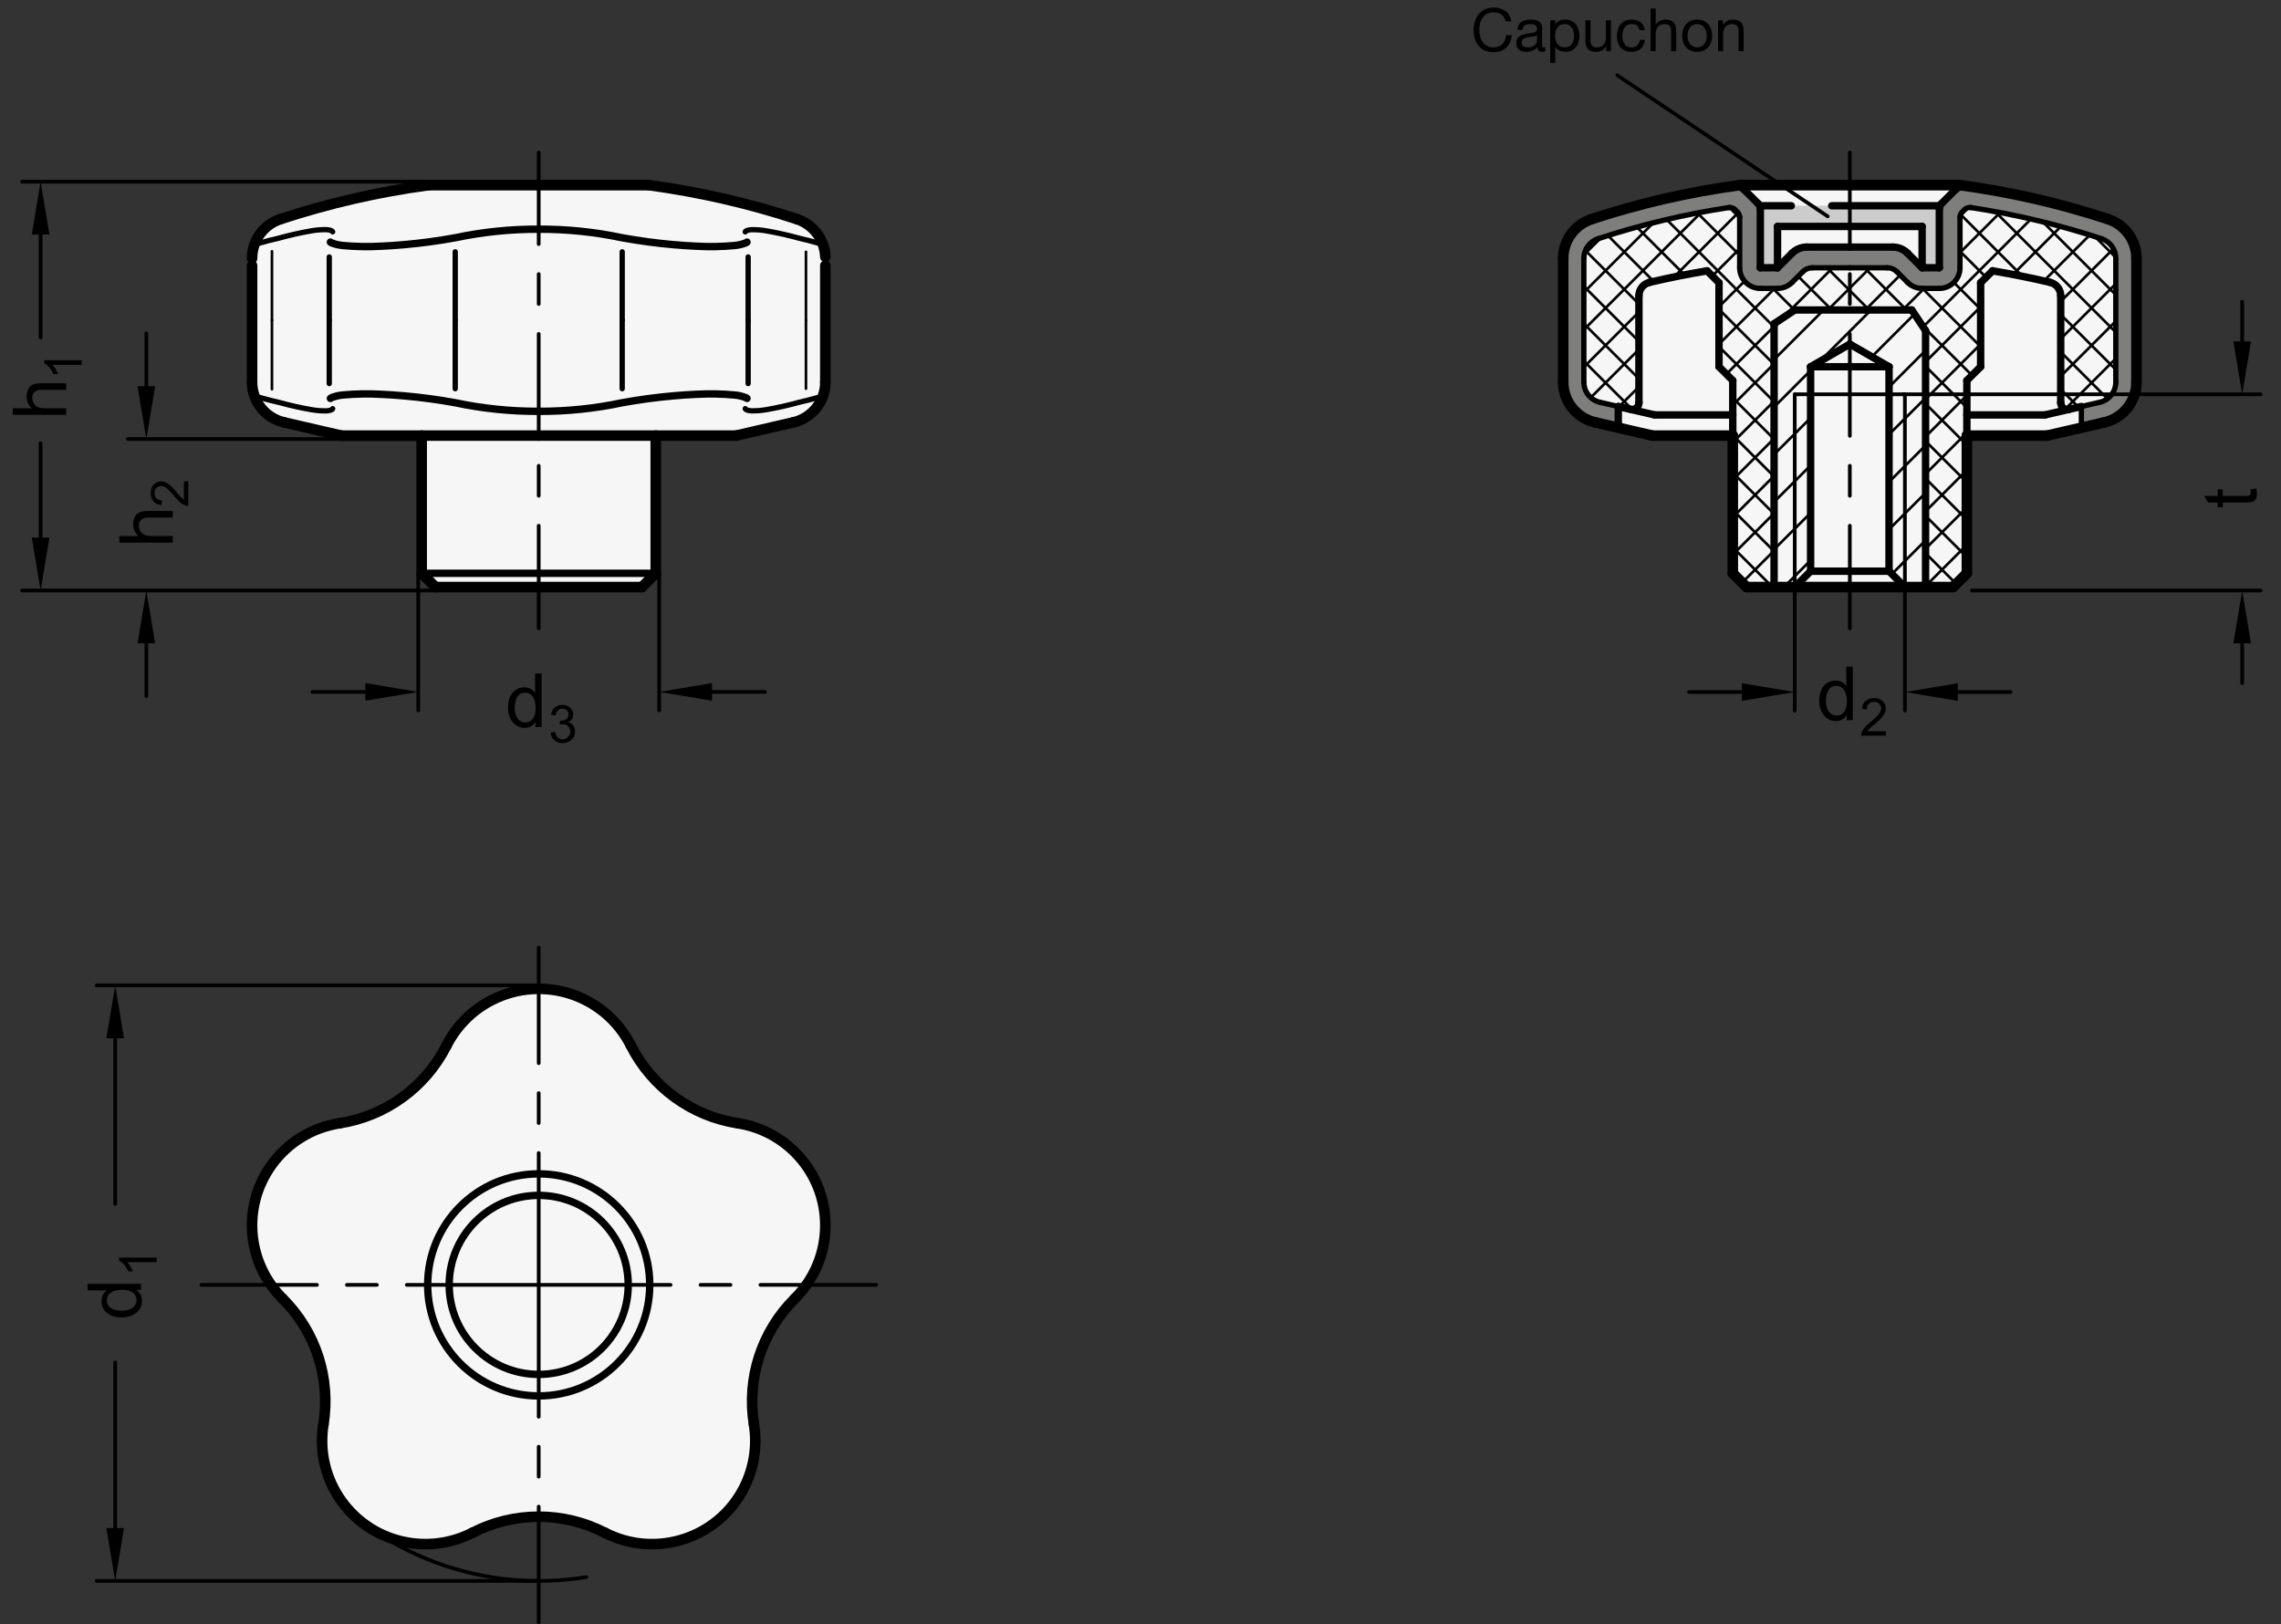 <?xml version="1.0" encoding="utf-8"?>
<!-- Generator: Adobe Illustrator 19.1.0, SVG Export Plug-In . SVG Version: 6.00 Build 0)  -->
<svg version="1.1" xmlns="http://www.w3.org/2000/svg" xmlns:xlink="http://www.w3.org/1999/xlink" x="0px" y="0px"
	 viewBox="0 0 305.754 217.709" enable-background="new 0 0 305.754 217.709" xml:space="preserve">
<rect x="0" y="0" width="305.754" height="217.709" fill="#333333" stroke="none"/>
<g id="MD_x5F_3_x5F_FUELLUNG_x5F_WS">
	<g id="POLYLINE_5_">
		<path fill="#FFFFFF" d="M213.829,56.621l7.666,1.77h10.773v18.458l1.846,1.846h27.687l1.846-1.846V58.391h10.773l7.666-1.77
			c2.512-0.58,4.292-2.817,4.292-5.396V34.634c0-2.392-1.535-4.513-3.807-5.26c-6.462-2.125-13.105-3.651-19.847-4.557h-14.767
			h-14.767c-6.741,0.906-13.385,2.432-19.847,4.557c-2.272,0.747-3.807,2.869-3.807,5.26v16.591
			C209.537,53.804,211.317,56.041,213.829,56.621z"/>
	</g>
	<g id="POLYLINE_6_">
		<path fill="#FFFFFF" d="M38.081,56.621l7.666,1.77H56.52v18.458l1.846,1.846h27.687l1.846-1.846V58.391h10.773l7.666-1.77
			c2.512-0.58,4.292-2.817,4.292-5.396V34.634c0-2.392-1.535-4.513-3.807-5.26c-6.462-2.125-13.105-3.651-19.847-4.557l-14.767,0
			H57.443c-6.741,0.906-13.385,2.432-19.847,4.557c-2.272,0.747-3.807,2.869-3.807,5.26v16.591
			C33.789,53.804,35.569,56.041,38.081,56.621z"/>
	</g>
	<g id="POLYLINE_7_">
		<path fill="#FFFFFF" d="M98.903,150.572c2.922,0.452,5.623,1.828,7.707,3.927c5.387,5.426,5.356,14.191-0.07,19.578
			c-4.437,4.406-6.476,10.681-5.476,16.853c0.473,2.919-0.001,5.913-1.353,8.543c-3.495,6.8-11.841,9.479-18.641,5.983
			c-5.561-2.859-12.16-2.859-17.721,0c-2.63,1.352-5.624,1.826-8.543,1.353c-7.547-1.223-12.674-8.333-11.451-15.88
			c1-6.172-1.039-12.448-5.476-16.853c-2.099-2.084-3.475-4.784-3.927-7.707c-1.169-7.556,4.008-14.629,11.564-15.798
			c6.179-0.956,11.518-4.835,14.336-10.416c1.333-2.64,3.477-4.783,6.116-6.116c6.825-3.447,15.151-0.708,18.598,6.116
			C87.385,145.737,92.724,149.616,98.903,150.572z"/>
	</g>
</g>
<g id="MD_x5F_3_x5F_FUELLUNG_x5F_GR">
	<g id="POLYLINE">
		<path fill="#F6F6F6" d="M98.903,150.572c2.922,0.452,5.623,1.828,7.707,3.927c5.387,5.426,5.356,14.191-0.07,19.578
			c-4.437,4.406-6.476,10.681-5.476,16.853c0.473,2.919-0.001,5.913-1.353,8.543c-3.495,6.8-11.841,9.479-18.641,5.983
			c-5.561-2.859-12.16-2.859-17.721,0c-2.63,1.352-5.624,1.826-8.543,1.353c-7.547-1.223-12.674-8.333-11.451-15.88
			c1-6.172-1.039-12.448-5.476-16.853c-2.099-2.084-3.475-4.784-3.927-7.707c-1.169-7.556,4.008-14.629,11.564-15.798
			c6.179-0.956,11.518-4.835,14.336-10.416c1.333-2.64,3.477-4.783,6.116-6.116c6.825-3.447,15.151-0.708,18.598,6.116
			C87.385,145.737,92.724,149.616,98.903,150.572z"/>
	</g>
	<g id="POLYLINE_1_">
		<path fill="#F6F6F6" d="M38.081,56.621l7.666,1.77H56.52v18.458l1.846,1.846h27.687l1.846-1.846V58.391h10.773l7.666-1.77
			c2.512-0.58,4.292-2.817,4.292-5.396V34.634c0-2.392-1.535-4.513-3.807-5.26c-6.462-2.125-13.105-3.651-19.847-4.557l-14.767,0
			H57.443c-6.741,0.906-13.385,2.432-19.847,4.557c-2.272,0.747-3.807,2.869-3.807,5.26v16.591
			C33.789,53.804,35.569,56.041,38.081,56.621z"/>
	</g>
	<g id="POLYLINE_3_">
		<path fill="#F6F6F6" d="M213.829,56.621l7.666,1.77h10.773v18.458l1.846,1.846h27.687l1.846-1.846V58.391h10.773l7.666-1.77
			c2.512-0.58,4.292-2.817,4.292-5.396V34.634c0-2.392-1.535-4.513-3.807-5.26c-6.462-2.125-13.105-3.651-19.847-4.557h-14.767
			h-14.767c-6.741,0.906-13.385,2.432-19.847,4.557c-2.272,0.747-3.807,2.869-3.807,5.26v16.591
			C209.537,53.804,211.317,56.041,213.829,56.621z"/>
	</g>
</g>
<g id="MD_x5F_6_x5F_COLOR_x5F_K100">
	<g id="LINE_241_">
		<line x1="49.139" y1="33.06" x2="49.139" y2="52.8"/>
	</g>
</g>
<g id="MD_x5F_6_x5F_COLOR_x5F_K064">
	<g id="POLYLINE_4_">
		<path fill="#7E7E7D" d="M259.955,35.892v-7.924c0-0.245,0.097-0.48,0.27-0.653l1.849-1.849c0.411-0.411,0.991-0.604,1.566-0.522
			c6.427,0.919,12.762,2.401,18.929,4.43c2.272,0.747,3.808,2.868,3.807,5.26v16.591c0,2.578-1.78,4.816-4.292,5.396l-3.091,0.714
			v-2.842l2.469-0.57c1.256-0.29,2.146-1.409,2.146-2.698V34.634c0-1.196-0.768-2.256-1.904-2.63
			c-5.719-1.881-11.586-3.281-17.538-4.184c-0.29-0.044-0.584,0.052-0.791,0.26l-0.382,0.382c-0.173,0.173-0.27,0.408-0.27,0.653
			v6.777c0,1.529-1.24,2.769-2.769,2.769h-2.307c-0.734,0-1.439-0.292-1.958-0.811l-1.417-1.417
			c-0.346-0.346-0.816-0.541-1.305-0.541h-5.01h-5.01c-0.49,0-0.959,0.194-1.305,0.541l-1.417,1.417
			c-0.519,0.519-1.223,0.811-1.958,0.811h-2.307c-1.529,0-2.769-1.24-2.769-2.769v-6.777c0-0.245-0.097-0.48-0.27-0.653
			l-0.382-0.382c-0.207-0.207-0.501-0.304-0.791-0.26c-5.952,0.903-11.819,2.303-17.538,4.184c-1.136,0.374-1.904,1.434-1.904,2.63
			v16.591c0,1.289,0.89,2.408,2.146,2.698l2.469,0.57v2.842l-3.091-0.714c-2.512-0.58-4.292-2.817-4.292-5.396V34.634
			c0-2.392,1.535-4.513,3.807-5.26c6.168-2.029,12.502-3.511,18.929-4.43c0.575-0.082,1.156,0.111,1.566,0.522l1.849,1.849
			c0.173,0.173,0.27,0.408,0.27,0.653v7.924h2.307l1.958-1.958c0.519-0.519,1.223-0.811,1.958-0.811h5.775h5.775
			c0.734,0,1.439,0.292,1.958,0.811l1.958,1.958H259.955z"/>
	</g>
</g>
<g id="MD_x5F_6_x5F_COLOR_x5F_K027">
	<g id="LWPOLYLINE_8_">
		<polyline fill="#CCCCCC" points="235.96,35.892 235.96,27.585 259.955,27.585 259.955,35.892 257.648,35.892 257.648,30.354 
			238.267,30.354 238.267,35.892 235.96,35.892 		"/>
	</g>
</g>
<g id="MD_x5F_1_x5F_100">
	<g id="ARC">
		
			<path fill="none" stroke="#000000" stroke-width="1.417" stroke-linecap="round" stroke-linejoin="round" stroke-miterlimit="10" d="
			M106.338,56.621c2.512-0.58,4.292-2.817,4.292-5.396"/>
	</g>
	<g id="ARC_1_">
		
			<path fill="none" stroke="#000000" stroke-width="1.417" stroke-linecap="round" stroke-linejoin="round" stroke-miterlimit="10" d="
			M33.789,51.226c0,2.578,1.78,4.816,4.292,5.396"/>
	</g>
	<g id="ARC_2_">
		
			<path fill="none" stroke="#000000" stroke-width="1.417" stroke-linecap="round" stroke-linejoin="round" stroke-miterlimit="10" d="
			M43.355,190.93c1-6.172-1.039-12.448-5.476-16.853"/>
	</g>
	<g id="ARC_3_">
		
			<path fill="none" stroke="#000000" stroke-width="1.417" stroke-linecap="round" stroke-linejoin="round" stroke-miterlimit="10" d="
			M45.516,150.572c-7.556,1.169-12.733,8.242-11.564,15.798c0.452,2.922,1.828,5.623,3.927,7.707"/>
	</g>
	<g id="LINE">
		
			<line fill="none" stroke="#000000" stroke-width="1.417" stroke-linecap="round" stroke-linejoin="round" stroke-miterlimit="10" x1="45.747" y1="58.391" x2="38.081" y2="56.621"/>
	</g>
	<g id="ARC_4_">
		
			<path fill="none" stroke="#000000" stroke-width="1.417" stroke-linecap="round" stroke-linejoin="round" stroke-miterlimit="10" d="
			M81.07,205.457c6.8,3.495,15.146,0.816,18.641-5.983c1.352-2.63,1.826-5.624,1.353-8.543"/>
	</g>
	<g id="ARC_5_">
		
			<path fill="none" stroke="#000000" stroke-width="1.417" stroke-linecap="round" stroke-linejoin="round" stroke-miterlimit="10" d="
			M43.355,190.93c-1.223,7.547,3.904,14.657,11.451,15.88c2.919,0.473,5.913-0.001,8.543-1.353"/>
	</g>
	<g id="ARC_6_">
		
			<path fill="none" stroke="#000000" stroke-width="1.417" stroke-linecap="round" stroke-linejoin="round" stroke-miterlimit="10" d="
			M81.07,205.457c-5.561-2.859-12.16-2.859-17.721,0"/>
	</g>
	<g id="ARC_8_">
		
			<path fill="none" stroke="#000000" stroke-width="1.417" stroke-linecap="round" stroke-linejoin="round" stroke-miterlimit="10" d="
			M84.567,140.156c2.819,5.581,8.157,9.46,14.336,10.416"/>
	</g>
	<g id="ARC_9_">
		
			<path fill="none" stroke="#000000" stroke-width="1.417" stroke-linecap="round" stroke-linejoin="round" stroke-miterlimit="10" d="
			M84.567,140.156c-3.447-6.825-11.773-9.563-18.598-6.116c-2.64,1.333-4.783,3.477-6.116,6.116"/>
	</g>
	<g id="ARC_10_">
		
			<path fill="none" stroke="#000000" stroke-width="1.417" stroke-linecap="round" stroke-linejoin="round" stroke-miterlimit="10" d="
			M45.516,150.572c6.179-0.956,11.518-4.835,14.336-10.416"/>
	</g>
	<g id="ARC_11_">
		
			<path fill="none" stroke="#000000" stroke-width="1.417" stroke-linecap="round" stroke-linejoin="round" stroke-miterlimit="10" d="
			M106.54,174.077c5.426-5.387,5.457-14.152,0.07-19.578c-2.084-2.099-4.784-3.475-7.707-3.927"/>
	</g>
	<g id="ARC_12_">
		
			<path fill="none" stroke="#000000" stroke-width="1.417" stroke-linecap="round" stroke-linejoin="round" stroke-miterlimit="10" d="
			M106.54,174.077c-4.437,4.406-6.476,10.681-5.476,16.853"/>
	</g>
	<g id="LINE_9_">
		
			<line fill="none" stroke="#000000" stroke-width="1.417" stroke-linecap="round" stroke-linejoin="round" stroke-miterlimit="10" x1="72.21" y1="58.391" x2="98.672" y2="58.391"/>
	</g>
	<g id="LINE_14_">
		
			<line fill="none" stroke="#000000" stroke-width="1.417" stroke-linecap="round" stroke-linejoin="round" stroke-miterlimit="10" x1="72.21" y1="58.391" x2="45.747" y2="58.391"/>
	</g>
	<g id="LINE_15_">
		
			<line fill="none" stroke="#000000" stroke-width="1.417" stroke-linecap="round" stroke-linejoin="round" stroke-miterlimit="10" x1="58.366" y1="78.695" x2="86.053" y2="78.695"/>
	</g>
	<g id="LINE_16_">
		
			<line fill="none" stroke="#000000" stroke-width="1.417" stroke-linecap="round" stroke-linejoin="round" stroke-miterlimit="10" x1="56.52" y1="76.849" x2="56.52" y2="58.391"/>
	</g>
	<g id="LINE_17_">
		
			<line fill="none" stroke="#000000" stroke-width="1.417" stroke-linecap="round" stroke-linejoin="round" stroke-miterlimit="10" x1="56.52" y1="76.849" x2="58.366" y2="78.695"/>
	</g>
	<g id="LINE_18_">
		
			<line fill="none" stroke="#000000" stroke-width="1.417" stroke-linecap="round" stroke-linejoin="round" stroke-miterlimit="10" x1="87.899" y1="76.849" x2="87.899" y2="58.391"/>
	</g>
	<g id="LINE_19_">
		
			<line fill="none" stroke="#000000" stroke-width="1.417" stroke-linecap="round" stroke-linejoin="round" stroke-miterlimit="10" x1="86.053" y1="78.695" x2="87.899" y2="76.849"/>
	</g>
	<g id="LINE_21_">
		
			<line fill="none" stroke="#000000" stroke-width="1.417" stroke-linecap="round" stroke-linejoin="round" stroke-miterlimit="10" x1="98.672" y1="58.391" x2="106.338" y2="56.621"/>
	</g>
	<g id="ARC_13_">
		
			<path fill="none" stroke="#000000" stroke-width="1.417" stroke-linecap="round" stroke-linejoin="round" stroke-miterlimit="10" d="
			M57.443,24.817c-6.741,0.906-13.385,2.432-19.847,4.557"/>
	</g>
	<g id="ARC_14_">
		
			<path fill="none" stroke="#000000" stroke-width="1.417" stroke-linecap="round" stroke-linejoin="round" stroke-miterlimit="10" d="
			M37.597,29.374c-2.276,0.742-3.814,2.867-3.807,5.26"/>
	</g>
	<g id="LINE_25_">
		
			<line fill="none" stroke="#000000" stroke-width="1.417" stroke-linecap="round" stroke-linejoin="round" stroke-miterlimit="10" x1="33.789" y1="51.226" x2="33.789" y2="35.601"/>
	</g>
	<g id="ARC_15_">
		
			<path fill="none" stroke="#000000" stroke-width="1.417" stroke-linecap="round" stroke-linejoin="round" stroke-miterlimit="10" d="
			M106.823,29.374c-6.462-2.124-13.105-3.649-19.847-4.557"/>
	</g>
	<g id="LINE_26_">
		
			<line fill="none" stroke="#000000" stroke-width="1.417" stroke-linecap="round" stroke-linejoin="round" stroke-miterlimit="10" x1="57.443" y1="24.817" x2="72.21" y2="24.817"/>
	</g>
	<g id="LINE_27_">
		
			<line fill="none" stroke="#000000" stroke-width="1.417" stroke-linecap="round" stroke-linejoin="round" stroke-miterlimit="10" x1="86.976" y1="24.817" x2="72.21" y2="24.817"/>
	</g>
	<g id="ARC_16_">
		
			<path fill="none" stroke="#000000" stroke-width="1.417" stroke-linecap="round" stroke-linejoin="round" stroke-miterlimit="10" d="
			M110.63,34.434c-0.087-2.317-1.606-4.335-3.807-5.06"/>
	</g>
	<g id="LINE_28_">
		
			<line fill="none" stroke="#000000" stroke-width="1.417" stroke-linecap="round" stroke-linejoin="round" stroke-miterlimit="10" x1="110.63" y1="51.226" x2="110.63" y2="35.601"/>
	</g>
	<g id="LINE_77_">
		
			<line fill="none" stroke="#000000" stroke-width="1.417" stroke-linecap="round" stroke-linejoin="round" stroke-miterlimit="10" x1="234.114" y1="78.695" x2="261.801" y2="78.695"/>
	</g>
	<g id="ARC_17_">
		
			<path fill="none" stroke="#000000" stroke-width="1.417" stroke-linecap="round" stroke-linejoin="round" stroke-miterlimit="10" d="
			M209.537,51.226c0,2.578,1.78,4.816,4.292,5.396"/>
	</g>
	<g id="LINE_83_">
		
			<line fill="none" stroke="#000000" stroke-width="1.417" stroke-linecap="round" stroke-linejoin="round" stroke-miterlimit="10" x1="232.268" y1="58.391" x2="221.495" y2="58.391"/>
	</g>
	<g id="LINE_85_">
		
			<line fill="none" stroke="#000000" stroke-width="1.417" stroke-linecap="round" stroke-linejoin="round" stroke-miterlimit="10" x1="221.495" y1="58.391" x2="213.829" y2="56.621"/>
	</g>
	<g id="LINE_88_">
		
			<line fill="none" stroke="#000000" stroke-width="1.417" stroke-linecap="round" stroke-linejoin="round" stroke-miterlimit="10" x1="232.268" y1="76.849" x2="232.268" y2="58.391"/>
	</g>
	<g id="LINE_90_">
		
			<line fill="none" stroke="#000000" stroke-width="1.417" stroke-linecap="round" stroke-linejoin="round" stroke-miterlimit="10" x1="232.268" y1="76.849" x2="234.114" y2="78.695"/>
	</g>
	<g id="ARC_22_">
		
			<path fill="none" stroke="#000000" stroke-width="1.417" stroke-linecap="round" stroke-linejoin="round" stroke-miterlimit="10" d="
			M282.086,56.621c2.512-0.58,4.292-2.817,4.292-5.396"/>
	</g>
	<g id="LINE_104_">
		
			<line fill="none" stroke="#000000" stroke-width="1.417" stroke-linecap="round" stroke-linejoin="round" stroke-miterlimit="10" x1="274.42" y1="58.391" x2="282.086" y2="56.621"/>
	</g>
	<g id="LINE_106_">
		
			<line fill="none" stroke="#000000" stroke-width="1.417" stroke-linecap="round" stroke-linejoin="round" stroke-miterlimit="10" x1="263.647" y1="76.849" x2="263.647" y2="58.391"/>
	</g>
	<g id="LINE_107_">
		
			<line fill="none" stroke="#000000" stroke-width="1.417" stroke-linecap="round" stroke-linejoin="round" stroke-miterlimit="10" x1="261.801" y1="78.695" x2="263.647" y2="76.849"/>
	</g>
	<g id="LINE_108_">
		
			<line fill="none" stroke="#000000" stroke-width="1.417" stroke-linecap="round" stroke-linejoin="round" stroke-miterlimit="10" x1="263.647" y1="58.391" x2="274.42" y2="58.391"/>
	</g>
	<g id="ARC_27_">
		
			<path fill="none" stroke="#000000" stroke-width="1.417" stroke-linecap="round" stroke-linejoin="round" stroke-miterlimit="10" d="
			M233.191,24.817c-6.741,0.906-13.385,2.432-19.847,4.557"/>
	</g>
	<g id="LINE_135_">
		
			<line fill="none" stroke="#000000" stroke-width="1.417" stroke-linecap="round" stroke-linejoin="round" stroke-miterlimit="10" x1="209.537" y1="51.226" x2="209.537" y2="34.634"/>
	</g>
	<g id="ARC_29_">
		
			<path fill="none" stroke="#000000" stroke-width="1.417" stroke-linecap="round" stroke-linejoin="round" stroke-miterlimit="10" d="
			M213.345,29.374c-2.272,0.747-3.807,2.869-3.807,5.26"/>
	</g>
	<g id="LINE_136_">
		
			<line fill="none" stroke="#000000" stroke-width="1.417" stroke-linecap="round" stroke-linejoin="round" stroke-miterlimit="10" x1="233.191" y1="24.817" x2="247.958" y2="24.817"/>
	</g>
	<g id="LINE_139_">
		
			<line fill="none" stroke="#000000" stroke-width="1.417" stroke-linecap="round" stroke-linejoin="round" stroke-miterlimit="10" x1="262.724" y1="24.817" x2="247.958" y2="24.817"/>
	</g>
	<g id="ARC_41_">
		
			<path fill="none" stroke="#000000" stroke-width="1.417" stroke-linecap="round" stroke-linejoin="round" stroke-miterlimit="10" d="
			M282.571,29.374c-6.462-2.125-13.105-3.651-19.847-4.557"/>
	</g>
	<g id="ARC_49_">
		
			<path fill="none" stroke="#000000" stroke-width="1.417" stroke-linecap="round" stroke-linejoin="round" stroke-miterlimit="10" d="
			M286.378,34.634c0-2.392-1.535-4.513-3.807-5.26"/>
	</g>
	<g id="LINE_153_">
		
			<line fill="none" stroke="#000000" stroke-width="1.417" stroke-linecap="round" stroke-linejoin="round" stroke-miterlimit="10" x1="286.378" y1="51.226" x2="286.378" y2="34.634"/>
	</g>
</g>
<g id="MD_x5F_2_x5F_BEMASSUNG">
	<g id="TEXT">
		<g>
			<path d="M8.873,51.372v0.884H5.599c-0.424,0-0.741,0.091-0.953,0.274s-0.317,0.455-0.317,0.816c0,0.359,0.124,0.679,0.374,0.96
				c0.249,0.282,0.694,0.423,1.336,0.423h2.835v0.88H1.708v-0.88h2.571c-0.473-0.417-0.709-0.938-0.709-1.564
				c0-0.335,0.068-0.656,0.205-0.963c0.137-0.306,0.347-0.521,0.631-0.645c0.283-0.124,0.678-0.186,1.183-0.186H8.873z"/>
		</g>
	</g>
	<g id="SOLID">
		<polygon points="18.435,51.765 19.616,58.852 20.797,51.765 		"/>
	</g>
	<g id="LINE_1_">
		
			<line stroke="#000000" stroke-width="0.496" stroke-linecap="round" stroke-linejoin="round" stroke-miterlimit="10" x1="72.21" y1="211.923" x2="12.961" y2="211.923"/>
	</g>
	<g id="LINE_2_">
		
			<line stroke="#000000" stroke-width="0.496" stroke-linecap="round" stroke-linejoin="round" stroke-miterlimit="10" x1="72.21" y1="132.093" x2="12.961" y2="132.093"/>
	</g>
	<g id="LINE_3_">
		
			<line stroke="#000000" stroke-width="0.496" stroke-linecap="round" stroke-linejoin="round" stroke-miterlimit="10" x1="58.366" y1="79.156" x2="2.963" y2="79.156"/>
	</g>
	<g id="LINE_4_">
		
			<line stroke="#000000" stroke-width="0.496" stroke-linecap="round" stroke-linejoin="round" stroke-miterlimit="10" x1="56.52" y1="58.852" x2="17.136" y2="58.852"/>
	</g>
	<g id="LINE_5_">
		
			<line stroke="#000000" stroke-width="0.496" stroke-linecap="round" stroke-linejoin="round" stroke-miterlimit="10" x1="15.441" y1="205.297" x2="15.441" y2="182.63"/>
	</g>
	<g id="SOLID_1_">
		<polygon points="14.26,204.837 15.441,211.923 16.622,204.837 		"/>
	</g>
	<g id="TEXT_1_">
		<g>
			<path d="M18.908,172.097v0.821h-0.66v0.02c0.521,0.316,0.782,0.794,0.782,1.433c0,0.635-0.252,1.165-0.755,1.59
				c-0.504,0.426-1.156,0.639-1.957,0.639c-0.838,0-1.499-0.201-1.984-0.602s-0.729-0.93-0.729-1.588
				c0-0.619,0.236-1.09,0.709-1.413v-0.02h-2.571v-0.88H18.908z M18.306,174.277c0-0.384-0.157-0.71-0.474-0.977
				c-0.316-0.268-0.795-0.401-1.437-0.401c-0.633,0-1.136,0.122-1.511,0.366c-0.374,0.244-0.562,0.596-0.562,1.051
				c0,0.457,0.183,0.801,0.55,1.034c0.366,0.233,0.848,0.35,1.444,0.35c0.43,0,0.794-0.063,1.092-0.188s0.522-0.301,0.672-0.525
				C18.232,174.761,18.306,174.525,18.306,174.277z"/>
		</g>
	</g>
	<g id="TEXT_2_">
		<g>
			<path d="M20.993,168.578v0.616h-3.924c0.292,0.308,0.539,0.72,0.742,1.235h-0.596c-0.34-0.709-0.76-1.193-1.262-1.451v-0.4
				H20.993z"/>
		</g>
	</g>
	<g id="LINE_6_">
		
			<line stroke="#000000" stroke-width="0.496" stroke-linecap="round" stroke-linejoin="round" stroke-miterlimit="10" x1="15.441" y1="139.179" x2="15.441" y2="161.386"/>
	</g>
	<g id="SOLID_2_">
		<polygon points="14.26,139.179 15.441,132.093 16.622,139.179 		"/>
	</g>
	<g id="LINE_7_">
		
			<line stroke="#000000" stroke-width="0.496" stroke-linecap="round" stroke-linejoin="round" stroke-miterlimit="10" x1="19.616" y1="86.242" x2="19.616" y2="93.329"/>
	</g>
	<g id="LINE_8_">
		
			<line stroke="#000000" stroke-width="0.496" stroke-linecap="round" stroke-linejoin="round" stroke-miterlimit="10" x1="5.443" y1="72.069" x2="5.443" y2="59.425"/>
	</g>
	<g id="SOLID_3_">
		<polygon points="4.262,72.069 5.443,79.156 6.624,72.069 		"/>
	</g>
	<g id="TEXT_3_">
		<g>
			<path d="M23.159,68.497v0.884h-3.274c-0.424,0-0.741,0.091-0.953,0.274s-0.317,0.455-0.317,0.816c0,0.359,0.124,0.679,0.374,0.96
				c0.249,0.282,0.694,0.423,1.336,0.423h2.835v0.88h-7.165v-0.88h2.571c-0.473-0.417-0.709-0.938-0.709-1.564
				c0-0.335,0.068-0.656,0.205-0.963c0.137-0.306,0.347-0.521,0.631-0.645c0.283-0.124,0.678-0.186,1.183-0.186H23.159z"/>
		</g>
	</g>
	<g id="SOLID_4_">
		<polygon points="18.435,86.242 19.616,79.156 20.797,86.242 		"/>
	</g>
	<g id="TEXT_4_">
		<g>
			<path d="M25.242,64.508v3.322c-0.283,0-0.569-0.099-0.858-0.296c-0.29-0.197-0.652-0.566-1.088-1.107
				c-0.265-0.331-0.543-0.626-0.833-0.886c-0.291-0.26-0.584-0.39-0.878-0.39c-0.253,0-0.462,0.09-0.628,0.269
				c-0.165,0.179-0.248,0.406-0.248,0.679c0,0.276,0.085,0.508,0.255,0.695s0.424,0.282,0.762,0.284l-0.072,0.633
				c-0.47-0.039-0.829-0.206-1.077-0.501c-0.249-0.295-0.373-0.67-0.373-1.124c0-0.493,0.136-0.876,0.408-1.151
				c0.272-0.275,0.602-0.413,0.987-0.413c0.321,0,0.647,0.116,0.977,0.347c0.33,0.232,0.771,0.693,1.322,1.384
				c0.29,0.362,0.54,0.603,0.749,0.722v-2.467H25.242z"/>
		</g>
	</g>
	<g id="SOLID_5_">
		<polygon points="95.446,91.569 88.36,92.75 95.446,93.931 		"/>
	</g>
	<g id="LINE_10_">
		
			<line stroke="#000000" stroke-width="0.496" stroke-linecap="round" stroke-linejoin="round" stroke-miterlimit="10" x1="56.06" y1="76.846" x2="56.06" y2="95.23"/>
	</g>
	<g id="LINE_11_">
		
			<line stroke="#000000" stroke-width="0.496" stroke-linecap="round" stroke-linejoin="round" stroke-miterlimit="10" x1="88.36" y1="76.846" x2="88.36" y2="95.23"/>
	</g>
	<g id="SOLID_6_">
		<polygon points="48.973,91.569 56.06,92.75 48.973,93.931 		"/>
	</g>
	<g id="LINE_12_">
		
			<line stroke="#000000" stroke-width="0.496" stroke-linecap="round" stroke-linejoin="round" stroke-miterlimit="10" x1="48.973" y1="92.75" x2="41.886" y2="92.75"/>
	</g>
	<g id="TEXT_5_">
		<g>
			<path d="M72.601,97.446H71.78v-0.66h-0.02c-0.316,0.521-0.793,0.782-1.432,0.782c-0.635,0-1.166-0.252-1.591-0.755
				c-0.425-0.504-0.638-1.156-0.638-1.957c0-0.838,0.2-1.499,0.601-1.984s0.93-0.729,1.588-0.729c0.619,0,1.09,0.236,1.413,0.709
				h0.02v-2.571h0.879V97.446z M70.421,96.845c0.384,0,0.71-0.157,0.978-0.474s0.401-0.795,0.401-1.437
				c0-0.633-0.122-1.136-0.367-1.511c-0.244-0.374-0.595-0.562-1.051-0.562s-0.801,0.183-1.034,0.55
				c-0.233,0.366-0.35,0.848-0.35,1.444c0,0.43,0.063,0.794,0.188,1.092s0.3,0.522,0.525,0.672
				C69.938,96.771,70.174,96.845,70.421,96.845z"/>
		</g>
	</g>
	<g id="TEXT_6_">
		<g>
			<path d="M76.148,96.816c0.31,0.06,0.544,0.209,0.703,0.45c0.159,0.24,0.238,0.502,0.238,0.785c0,0.456-0.166,0.83-0.498,1.123
				c-0.332,0.294-0.729,0.44-1.192,0.44c-0.443,0-0.808-0.129-1.095-0.387c-0.288-0.258-0.455-0.599-0.503-1.023l0.616-0.085
				c0.062,0.33,0.174,0.578,0.337,0.742s0.378,0.246,0.645,0.246c0.287,0,0.531-0.101,0.73-0.303
				c0.199-0.202,0.299-0.448,0.299-0.74c0-0.281-0.091-0.514-0.272-0.698c-0.182-0.185-0.418-0.277-0.71-0.277
				c-0.119,0-0.264,0.021-0.435,0.065l0.072-0.541c0.164,0,0.294-0.008,0.39-0.023c0.096-0.017,0.203-0.055,0.321-0.116
				s0.217-0.15,0.294-0.266s0.116-0.258,0.116-0.43c0-0.248-0.083-0.441-0.248-0.578s-0.356-0.205-0.573-0.205
				c-0.249,0-0.451,0.079-0.607,0.236s-0.255,0.382-0.296,0.674l-0.616-0.113c0.08-0.436,0.256-0.762,0.528-0.979
				c0.272-0.216,0.598-0.324,0.977-0.324c0.417,0,0.766,0.126,1.045,0.378s0.419,0.561,0.419,0.925c0,0.468-0.229,0.805-0.688,1.01
				V96.816z"/>
		</g>
	</g>
	<g id="LINE_20_">
		
			<line stroke="#000000" stroke-width="0.496" stroke-linecap="round" stroke-linejoin="round" stroke-miterlimit="10" x1="95.446" y1="92.75" x2="102.533" y2="92.75"/>
	</g>
	<g id="LINE_22_">
		
			<line stroke="#000000" stroke-width="0.496" stroke-linecap="round" stroke-linejoin="round" stroke-miterlimit="10" x1="72.21" y1="24.356" x2="2.963" y2="24.356"/>
	</g>
	<g id="LINE_23_">
		
			<line stroke="#000000" stroke-width="0.496" stroke-linecap="round" stroke-linejoin="round" stroke-miterlimit="10" x1="5.443" y1="31.443" x2="5.443" y2="45.252"/>
	</g>
	<g id="TEXT_7_">
		<g>
			<path d="M10.959,48.293v0.616H7.035c0.292,0.308,0.539,0.72,0.742,1.235H7.182c-0.34-0.709-0.76-1.193-1.262-1.451v-0.4H10.959z"
				/>
		</g>
	</g>
	<g id="SOLID_7_">
		<polygon points="4.262,31.443 5.443,24.356 6.624,31.443 		"/>
	</g>
	<g id="LINE_24_">
		
			<line stroke="#000000" stroke-width="0.496" stroke-linecap="round" stroke-linejoin="round" stroke-miterlimit="10" x1="19.616" y1="51.765" x2="19.616" y2="44.678"/>
	</g>
	<g id="LINE_47_">
		
			<line stroke="#000000" stroke-width="0.496" stroke-linecap="round" stroke-linejoin="round" stroke-miterlimit="10" x1="240.574" y1="78.692" x2="240.574" y2="95.248"/>
	</g>
	<g id="TEXT_8_">
		<g>
			<path d="M248.359,96.533h-0.82v-0.66h-0.02c-0.316,0.521-0.794,0.782-1.433,0.782c-0.635,0-1.165-0.252-1.591-0.755
				c-0.425-0.504-0.638-1.156-0.638-1.957c0-0.838,0.2-1.499,0.602-1.984c0.4-0.485,0.93-0.729,1.588-0.729
				c0.619,0,1.09,0.236,1.413,0.709h0.02v-2.571h0.879V96.533z M246.18,95.932c0.385,0,0.711-0.157,0.978-0.474
				c0.268-0.316,0.401-0.795,0.401-1.437c0-0.633-0.122-1.136-0.367-1.511c-0.244-0.374-0.595-0.562-1.051-0.562
				s-0.801,0.183-1.033,0.55c-0.233,0.366-0.35,0.848-0.35,1.444c0,0.43,0.063,0.794,0.188,1.092c0.125,0.298,0.3,0.522,0.525,0.672
				C245.696,95.857,245.933,95.932,246.18,95.932z"/>
		</g>
	</g>
	<g id="SOLID_8_">
		<polygon points="233.488,91.587 240.574,92.768 233.488,93.949 		"/>
	</g>
	<g id="LINE_48_">
		
			<line stroke="#000000" stroke-width="0.496" stroke-linecap="round" stroke-linejoin="round" stroke-miterlimit="10" x1="233.488" y1="92.768" x2="226.401" y2="92.768"/>
	</g>
	<g id="SOLID_9_">
		<polygon points="299.37,45.767 300.551,52.853 301.732,45.767 		"/>
	</g>
	<g id="LINE_49_">
		
			<line stroke="#000000" stroke-width="0.496" stroke-linecap="round" stroke-linejoin="round" stroke-miterlimit="10" x1="264.318" y1="79.156" x2="303.031" y2="79.156"/>
	</g>
	<g id="SOLID_10_">
		<polygon points="299.37,86.242 300.551,79.156 301.732,86.242 		"/>
	</g>
	<g id="TEXT_9_">
		<g>
			<path d="M302.445,65.481c0.052,0.261,0.078,0.48,0.078,0.66c0,0.385-0.067,0.665-0.203,0.841
				c-0.135,0.176-0.307,0.283-0.516,0.322c-0.208,0.039-0.498,0.059-0.869,0.059h-2.986v0.641h-0.68v-0.641h-1.29l-0.533-0.879
				h1.823v-0.88h0.68v0.88h3.035c0.261,0,0.445-0.027,0.555-0.081c0.108-0.054,0.163-0.19,0.163-0.408
				c0-0.127-0.013-0.257-0.039-0.391L302.445,65.481z"/>
		</g>
	</g>
	<g id="LINE_50_">
		
			<line stroke="#000000" stroke-width="0.496" stroke-linecap="round" stroke-linejoin="round" stroke-miterlimit="10" x1="255.044" y1="52.853" x2="303.031" y2="52.853"/>
	</g>
	<g id="LINE_51_">
		
			<line stroke="#000000" stroke-width="0.496" stroke-linecap="round" stroke-linejoin="round" stroke-miterlimit="10" x1="300.551" y1="86.242" x2="300.551" y2="91.557"/>
	</g>
	<g id="LINE_52_">
		
			<line stroke="#000000" stroke-width="0.496" stroke-linecap="round" stroke-linejoin="round" stroke-miterlimit="10" x1="255.341" y1="78.695" x2="255.341" y2="95.248"/>
	</g>
	<g id="SOLID_11_">
		<polygon points="262.427,91.587 255.341,92.768 262.427,93.949 		"/>
	</g>
	<g id="TEXT_10_">
		<g>
			<path d="M252.789,98.615h-3.322c0-0.283,0.099-0.569,0.296-0.858c0.197-0.29,0.566-0.652,1.107-1.088
				c0.33-0.265,0.626-0.543,0.886-0.833c0.26-0.291,0.391-0.584,0.391-0.878c0-0.253-0.09-0.462-0.269-0.628
				c-0.18-0.165-0.406-0.248-0.68-0.248c-0.276,0-0.508,0.085-0.694,0.255c-0.188,0.17-0.282,0.424-0.284,0.762l-0.633-0.072
				c0.039-0.47,0.206-0.829,0.501-1.077c0.296-0.249,0.67-0.373,1.124-0.373c0.493,0,0.877,0.136,1.151,0.408
				s0.412,0.602,0.412,0.987c0,0.321-0.115,0.647-0.347,0.977c-0.232,0.33-0.693,0.771-1.385,1.322
				c-0.362,0.29-0.603,0.54-0.722,0.749h2.467V98.615z"/>
		</g>
	</g>
	<g id="LINE_53_">
		
			<line stroke="#000000" stroke-width="0.496" stroke-linecap="round" stroke-linejoin="round" stroke-miterlimit="10" x1="262.427" y1="92.768" x2="269.514" y2="92.768"/>
	</g>
	<g id="LINE_54_">
		
			<line stroke="#000000" stroke-width="0.496" stroke-linecap="round" stroke-linejoin="round" stroke-miterlimit="10" x1="300.551" y1="45.767" x2="300.551" y2="40.452"/>
	</g>
</g>
<g id="MD_x5F_1_x5F_035">
	<g id="ARC_7_">
		
			<path fill="none" stroke="#000000" stroke-width="0.496" stroke-linecap="round" stroke-linejoin="round" stroke-miterlimit="10" d="
			M48.887,204.347c8.559,6.217,19.247,8.759,29.689,7.062"/>
	</g>
	<g id="LINE_29_">
		
			<line fill="none" stroke="#000000" stroke-width="0.496" stroke-linecap="round" stroke-linejoin="round" stroke-miterlimit="10" x1="72.21" y1="20.446" x2="72.21" y2="32.719"/>
	</g>
	<g id="LINE_30_">
		
			<line fill="none" stroke="#000000" stroke-width="0.496" stroke-linecap="round" stroke-linejoin="round" stroke-miterlimit="10" x1="72.21" y1="36.734" x2="72.21" y2="40.75"/>
	</g>
	<g id="LINE_31_">
		
			<line fill="none" stroke="#000000" stroke-width="0.496" stroke-linecap="round" stroke-linejoin="round" stroke-miterlimit="10" x1="72.21" y1="44.765" x2="72.21" y2="58.426"/>
	</g>
	<g id="LINE_32_">
		
			<line fill="none" stroke="#000000" stroke-width="0.496" stroke-linecap="round" stroke-linejoin="round" stroke-miterlimit="10" x1="72.21" y1="62.442" x2="72.21" y2="66.457"/>
	</g>
	<g id="LINE_33_">
		
			<line fill="none" stroke="#000000" stroke-width="0.496" stroke-linecap="round" stroke-linejoin="round" stroke-miterlimit="10" x1="72.21" y1="70.472" x2="72.21" y2="84.232"/>
	</g>
	<g id="LINE_34_">
		
			<line fill="none" stroke="#000000" stroke-width="0.496" stroke-linecap="round" stroke-linejoin="round" stroke-miterlimit="10" x1="72.21" y1="154.562" x2="72.21" y2="172.238"/>
	</g>
	<g id="LINE_35_">
		
			<line fill="none" stroke="#000000" stroke-width="0.496" stroke-linecap="round" stroke-linejoin="round" stroke-miterlimit="10" x1="72.21" y1="146.531" x2="72.21" y2="150.546"/>
	</g>
	<g id="LINE_36_">
		
			<line fill="none" stroke="#000000" stroke-width="0.496" stroke-linecap="round" stroke-linejoin="round" stroke-miterlimit="10" x1="72.21" y1="127.016" x2="72.21" y2="142.516"/>
	</g>
	<g id="LINE_37_">
		
			<line fill="none" stroke="#000000" stroke-width="0.496" stroke-linecap="round" stroke-linejoin="round" stroke-miterlimit="10" x1="54.533" y1="172.238" x2="72.21" y2="172.238"/>
	</g>
	<g id="LINE_38_">
		
			<line fill="none" stroke="#000000" stroke-width="0.496" stroke-linecap="round" stroke-linejoin="round" stroke-miterlimit="10" x1="46.502" y1="172.238" x2="50.518" y2="172.238"/>
	</g>
	<g id="LINE_39_">
		
			<line fill="none" stroke="#000000" stroke-width="0.496" stroke-linecap="round" stroke-linejoin="round" stroke-miterlimit="10" x1="26.987" y1="172.238" x2="42.487" y2="172.238"/>
	</g>
	<g id="LINE_40_">
		
			<line fill="none" stroke="#000000" stroke-width="0.496" stroke-linecap="round" stroke-linejoin="round" stroke-miterlimit="10" x1="72.21" y1="189.915" x2="72.21" y2="172.238"/>
	</g>
	<g id="LINE_41_">
		
			<line fill="none" stroke="#000000" stroke-width="0.496" stroke-linecap="round" stroke-linejoin="round" stroke-miterlimit="10" x1="72.21" y1="197.946" x2="72.21" y2="193.93"/>
	</g>
	<g id="LINE_42_">
		
			<line fill="none" stroke="#000000" stroke-width="0.496" stroke-linecap="round" stroke-linejoin="round" stroke-miterlimit="10" x1="72.21" y1="217.461" x2="72.21" y2="201.961"/>
	</g>
	<g id="LINE_43_">
		
			<line fill="none" stroke="#000000" stroke-width="0.496" stroke-linecap="round" stroke-linejoin="round" stroke-miterlimit="10" x1="89.886" y1="172.238" x2="72.21" y2="172.238"/>
	</g>
	<g id="LINE_44_">
		
			<line fill="none" stroke="#000000" stroke-width="0.496" stroke-linecap="round" stroke-linejoin="round" stroke-miterlimit="10" x1="97.917" y1="172.238" x2="93.902" y2="172.238"/>
	</g>
	<g id="LINE_45_">
		
			<line fill="none" stroke="#000000" stroke-width="0.496" stroke-linecap="round" stroke-linejoin="round" stroke-miterlimit="10" x1="117.432" y1="172.238" x2="101.932" y2="172.238"/>
	</g>
	<g id="LINE_46_">
		
			<line fill="none" stroke="#000000" stroke-width="0.496" stroke-linecap="round" stroke-linejoin="round" stroke-miterlimit="10" x1="244.995" y1="29.004" x2="216.782" y2="10.094"/>
	</g>
	<g id="LINE_89_">
		
			<line fill="none" stroke="#000000" stroke-width="0.496" stroke-linecap="round" stroke-linejoin="round" stroke-miterlimit="10" x1="240.574" y1="52.853" x2="240.574" y2="78.695"/>
	</g>
	<g id="LINE_93_">
		
			<line fill="none" stroke="#000000" stroke-width="0.496" stroke-linecap="round" stroke-linejoin="round" stroke-miterlimit="10" x1="247.958" y1="52.853" x2="240.574" y2="52.853"/>
	</g>
	<g id="LINE_118_">
		
			<line fill="none" stroke="#000000" stroke-width="0.496" stroke-linecap="round" stroke-linejoin="round" stroke-miterlimit="10" x1="247.958" y1="52.853" x2="255.341" y2="52.853"/>
	</g>
	<g id="LINE_119_">
		
			<line fill="none" stroke="#000000" stroke-width="0.496" stroke-linecap="round" stroke-linejoin="round" stroke-miterlimit="10" x1="255.341" y1="52.853" x2="255.341" y2="78.695"/>
	</g>
	<g id="LINE_154_">
		
			<line fill="none" stroke="#000000" stroke-width="0.496" stroke-linecap="round" stroke-linejoin="round" stroke-miterlimit="10" x1="247.958" y1="62.442" x2="247.958" y2="66.457"/>
	</g>
	<g id="LINE_155_">
		
			<line fill="none" stroke="#000000" stroke-width="0.496" stroke-linecap="round" stroke-linejoin="round" stroke-miterlimit="10" x1="247.958" y1="44.765" x2="247.958" y2="58.426"/>
	</g>
	<g id="LINE_156_">
		
			<line fill="none" stroke="#000000" stroke-width="0.496" stroke-linecap="round" stroke-linejoin="round" stroke-miterlimit="10" x1="247.958" y1="70.472" x2="247.958" y2="84.232"/>
	</g>
	<g id="LINE_157_">
		
			<line fill="none" stroke="#000000" stroke-width="0.496" stroke-linecap="round" stroke-linejoin="round" stroke-miterlimit="10" x1="247.958" y1="36.734" x2="247.958" y2="40.75"/>
	</g>
	<g id="LINE_158_">
		
			<line fill="none" stroke="#000000" stroke-width="0.496" stroke-linecap="round" stroke-linejoin="round" stroke-miterlimit="10" x1="247.958" y1="20.446" x2="247.958" y2="32.719"/>
	</g>
</g>
<g id="MD_x5F_1_x5F_070">
	<g id="CIRCLE">
		
			<path fill="none" stroke="#000000" stroke-width="0.992" stroke-linecap="round" stroke-linejoin="round" stroke-miterlimit="10" d="
			M60.212,172.238c0-6.626,5.372-11.998,11.998-11.998s11.998,5.372,11.998,11.998c0,6.626-5.372,11.998-11.998,11.998
			S60.212,178.864,60.212,172.238L60.212,172.238z"/>
	</g>
	<g id="CIRCLE_1_">
		
			<path fill="none" stroke="#000000" stroke-width="0.992" stroke-linecap="round" stroke-linejoin="round" stroke-miterlimit="10" d="
			M57.327,172.238c0-8.22,6.663-14.883,14.883-14.883s14.883,6.663,14.883,14.883c0,8.22-6.663,14.883-14.883,14.883
			S57.327,180.458,57.327,172.238L57.327,172.238z"/>
	</g>
	<g id="LINE_13_">
		
			<line fill="none" stroke="#000000" stroke-width="0.992" stroke-linecap="round" stroke-linejoin="round" stroke-miterlimit="10" x1="56.52" y1="76.849" x2="87.899" y2="76.849"/>
	</g>
	<g id="LINE_78_">
		
			<line fill="none" stroke="#000000" stroke-width="0.992" stroke-linecap="round" stroke-linejoin="round" stroke-miterlimit="10" x1="240.574" y1="41.554" x2="256.264" y2="41.554"/>
	</g>
	<g id="LINE_79_">
		
			<line fill="none" stroke="#000000" stroke-width="0.992" stroke-linecap="round" stroke-linejoin="round" stroke-miterlimit="10" x1="232.268" y1="58.391" x2="232.268" y2="51.008"/>
	</g>
	<g id="LINE_80_">
		
			<line fill="none" stroke="#000000" stroke-width="0.992" stroke-linecap="round" stroke-linejoin="round" stroke-miterlimit="10" x1="219.689" y1="39.647" x2="219.689" y2="53.972"/>
	</g>
	<g id="LINE_81_">
		
			<line fill="none" stroke="#000000" stroke-width="0.992" stroke-linecap="round" stroke-linejoin="round" stroke-miterlimit="10" x1="237.806" y1="43.4" x2="237.806" y2="78.695"/>
	</g>
	<g id="LINE_82_">
		
			<line fill="none" stroke="#000000" stroke-width="0.992" stroke-linecap="round" stroke-linejoin="round" stroke-miterlimit="10" x1="242.7" y1="49.162" x2="242.7" y2="76.569"/>
	</g>
	<g id="LINE_84_">
		
			<line fill="none" stroke="#000000" stroke-width="0.992" stroke-linecap="round" stroke-linejoin="round" stroke-miterlimit="10" x1="232.268" y1="55.622" x2="221.81" y2="55.622"/>
	</g>
	<g id="ARC_19_">
		
			<path fill="none" stroke="#000000" stroke-width="0.992" stroke-linecap="round" stroke-linejoin="round" stroke-miterlimit="10" d="
			M218.559,54.872c0.497,0.115,0.992-0.195,1.107-0.692c0.016-0.068,0.024-0.138,0.024-0.208"/>
	</g>
	<g id="LINE_87_">
		
			<line fill="none" stroke="#000000" stroke-width="0.992" stroke-linecap="round" stroke-linejoin="round" stroke-miterlimit="10" x1="216.921" y1="54.493" x2="216.921" y2="57.335"/>
	</g>
	<g id="LINE_91_">
		
			<line fill="none" stroke="#000000" stroke-width="0.992" stroke-linecap="round" stroke-linejoin="round" stroke-miterlimit="10" x1="242.7" y1="76.569" x2="247.958" y2="76.569"/>
	</g>
	<g id="LINE_92_">
		
			<line fill="none" stroke="#000000" stroke-width="0.992" stroke-linecap="round" stroke-linejoin="round" stroke-miterlimit="10" x1="240.574" y1="78.695" x2="242.7" y2="76.569"/>
	</g>
	<g id="ARC_20_">
		
			<path fill="none" stroke="#000000" stroke-width="0.992" stroke-linecap="round" stroke-linejoin="round" stroke-miterlimit="10" d="
			M228.829,36.306c-2.589,0.428-5.162,0.943-7.716,1.544"/>
	</g>
	<g id="ARC_21_">
		
			<path fill="none" stroke="#000000" stroke-width="0.992" stroke-linecap="round" stroke-linejoin="round" stroke-miterlimit="10" d="
			M221.112,37.851c-0.834,0.196-1.423,0.94-1.423,1.797"/>
	</g>
	<g id="LINE_95_">
		
			<line fill="none" stroke="#000000" stroke-width="0.992" stroke-linecap="round" stroke-linejoin="round" stroke-miterlimit="10" x1="230.422" y1="37.9" x2="228.829" y2="36.306"/>
	</g>
	<g id="LINE_96_">
		
			<line fill="none" stroke="#000000" stroke-width="0.992" stroke-linecap="round" stroke-linejoin="round" stroke-miterlimit="10" x1="230.422" y1="49.162" x2="230.422" y2="37.9"/>
	</g>
	<g id="LINE_97_">
		
			<line fill="none" stroke="#000000" stroke-width="0.992" stroke-linecap="round" stroke-linejoin="round" stroke-miterlimit="10" x1="230.422" y1="49.162" x2="232.268" y2="51.008"/>
	</g>
	<g id="LINE_98_">
		
			<line fill="none" stroke="#000000" stroke-width="0.992" stroke-linecap="round" stroke-linejoin="round" stroke-miterlimit="10" x1="247.958" y1="49.162" x2="242.7" y2="49.162"/>
	</g>
	<g id="LINE_99_">
		
			<line fill="none" stroke="#000000" stroke-width="0.992" stroke-linecap="round" stroke-linejoin="round" stroke-miterlimit="10" x1="242.7" y1="49.162" x2="247.958" y2="46.127"/>
	</g>
	<g id="LINE_100_">
		
			<line fill="none" stroke="#000000" stroke-width="0.992" stroke-linecap="round" stroke-linejoin="round" stroke-miterlimit="10" x1="237.806" y1="43.4" x2="240.574" y2="41.554"/>
	</g>
	<g id="LINE_101_">
		
			<line fill="none" stroke="#000000" stroke-width="0.992" stroke-linecap="round" stroke-linejoin="round" stroke-miterlimit="10" x1="263.647" y1="58.391" x2="263.647" y2="51.008"/>
	</g>
	<g id="LINE_102_">
		
			<line fill="none" stroke="#000000" stroke-width="0.992" stroke-linecap="round" stroke-linejoin="round" stroke-miterlimit="10" x1="276.226" y1="39.647" x2="276.226" y2="53.972"/>
	</g>
	<g id="LINE_103_">
		
			<line fill="none" stroke="#000000" stroke-width="0.992" stroke-linecap="round" stroke-linejoin="round" stroke-miterlimit="10" x1="258.11" y1="44.323" x2="258.11" y2="78.695"/>
	</g>
	<g id="LINE_105_">
		
			<line fill="none" stroke="#000000" stroke-width="0.992" stroke-linecap="round" stroke-linejoin="round" stroke-miterlimit="10" x1="274.105" y1="55.622" x2="278.995" y2="54.493"/>
	</g>
	<g id="LINE_109_">
		
			<line fill="none" stroke="#000000" stroke-width="0.992" stroke-linecap="round" stroke-linejoin="round" stroke-miterlimit="10" x1="263.647" y1="55.622" x2="274.105" y2="55.622"/>
	</g>
	<g id="ARC_24_">
		
			<path fill="none" stroke="#000000" stroke-width="0.992" stroke-linecap="round" stroke-linejoin="round" stroke-miterlimit="10" d="
			M276.226,53.972c0,0.51,0.413,0.923,0.923,0.923c0.07,0,0.14-0.008,0.208-0.024"/>
	</g>
	<g id="ARC_25_">
		
			<path fill="none" stroke="#000000" stroke-width="0.992" stroke-linecap="round" stroke-linejoin="round" stroke-miterlimit="10" d="
			M276.226,39.647c0-0.857-0.589-1.601-1.423-1.797"/>
	</g>
	<g id="LINE_111_">
		
			<line fill="none" stroke="#000000" stroke-width="0.992" stroke-linecap="round" stroke-linejoin="round" stroke-miterlimit="10" x1="256.264" y1="41.554" x2="258.11" y2="44.323"/>
	</g>
	<g id="ARC_26_">
		
			<path fill="none" stroke="#000000" stroke-width="0.992" stroke-linecap="round" stroke-linejoin="round" stroke-miterlimit="10" d="
			M274.803,37.851c-2.554-0.601-5.128-1.116-7.717-1.544"/>
	</g>
	<g id="LINE_112_">
		
			<line fill="none" stroke="#000000" stroke-width="0.992" stroke-linecap="round" stroke-linejoin="round" stroke-miterlimit="10" x1="265.493" y1="37.9" x2="267.086" y2="36.306"/>
	</g>
	<g id="LINE_113_">
		
			<line fill="none" stroke="#000000" stroke-width="0.992" stroke-linecap="round" stroke-linejoin="round" stroke-miterlimit="10" x1="265.493" y1="49.162" x2="265.493" y2="37.9"/>
	</g>
	<g id="LINE_114_">
		
			<line fill="none" stroke="#000000" stroke-width="0.992" stroke-linecap="round" stroke-linejoin="round" stroke-miterlimit="10" x1="265.493" y1="49.162" x2="263.647" y2="51.008"/>
	</g>
	<g id="LINE_115_">
		
			<line fill="none" stroke="#000000" stroke-width="0.992" stroke-linecap="round" stroke-linejoin="round" stroke-miterlimit="10" x1="253.215" y1="49.162" x2="247.958" y2="46.127"/>
	</g>
	<g id="LINE_116_">
		
			<line fill="none" stroke="#000000" stroke-width="0.992" stroke-linecap="round" stroke-linejoin="round" stroke-miterlimit="10" x1="247.958" y1="49.162" x2="253.215" y2="49.162"/>
	</g>
	<g id="LINE_117_">
		
			<line fill="none" stroke="#000000" stroke-width="0.992" stroke-linecap="round" stroke-linejoin="round" stroke-miterlimit="10" x1="253.215" y1="49.162" x2="253.215" y2="76.569"/>
	</g>
	<g id="LINE_120_">
		
			<line fill="none" stroke="#000000" stroke-width="0.992" stroke-linecap="round" stroke-linejoin="round" stroke-miterlimit="10" x1="253.215" y1="76.569" x2="247.958" y2="76.569"/>
	</g>
	<g id="LINE_121_">
		
			<line fill="none" stroke="#000000" stroke-width="0.992" stroke-linecap="round" stroke-linejoin="round" stroke-miterlimit="10" x1="255.341" y1="78.695" x2="253.215" y2="76.569"/>
	</g>
	<g id="LINE_122_">
		
			<line fill="none" stroke="#000000" stroke-width="0.992" stroke-linecap="round" stroke-linejoin="round" stroke-miterlimit="10" x1="233.84" y1="25.466" x2="235.689" y2="27.315"/>
	</g>
	<g id="LINE_123_">
		
			<line fill="none" stroke="#000000" stroke-width="0.992" stroke-linecap="round" stroke-linejoin="round" stroke-miterlimit="10" x1="235.96" y1="27.585" x2="240.11" y2="27.585"/>
	</g>
	<g id="LINE_124_">
		
			<line fill="none" stroke="#000000" stroke-width="0.992" stroke-linecap="round" stroke-linejoin="round" stroke-miterlimit="10" x1="245.532" y1="27.585" x2="247.958" y2="27.585"/>
	</g>
	<g id="LINE_125_">
		
			<line fill="none" stroke="#000000" stroke-width="0.992" stroke-linecap="round" stroke-linejoin="round" stroke-miterlimit="10" x1="247.958" y1="30.354" x2="238.267" y2="30.354"/>
	</g>
	<g id="LINE_126_">
		
			<line fill="none" stroke="#000000" stroke-width="0.992" stroke-linecap="round" stroke-linejoin="round" stroke-miterlimit="10" x1="238.267" y1="30.354" x2="238.267" y2="35.892"/>
	</g>
	<g id="LINE_127_">
		
			<line fill="none" stroke="#000000" stroke-width="0.992" stroke-linecap="round" stroke-linejoin="round" stroke-miterlimit="10" x1="238.267" y1="35.892" x2="235.96" y2="35.892"/>
	</g>
	<g id="LINE_128_">
		
			<line fill="none" stroke="#000000" stroke-width="0.992" stroke-linecap="round" stroke-linejoin="round" stroke-miterlimit="10" x1="235.96" y1="35.892" x2="235.96" y2="27.585"/>
	</g>
	<g id="LINE_129_">
		
			<line fill="none" stroke="#000000" stroke-width="0.992" stroke-linecap="round" stroke-linejoin="round" stroke-miterlimit="10" x1="247.958" y1="33.123" x2="242.183" y2="33.123"/>
	</g>
	<g id="LINE_132_">
		
			<line fill="none" stroke="#000000" stroke-width="0.992" stroke-linecap="round" stroke-linejoin="round" stroke-miterlimit="10" x1="240.225" y1="33.934" x2="238.267" y2="35.892"/>
	</g>
	<g id="ARC_31_">
		
			<path fill="none" stroke="#000000" stroke-width="0.992" stroke-linecap="round" stroke-linejoin="round" stroke-miterlimit="10" d="
			M233.84,25.466c-0.411-0.411-0.991-0.604-1.566-0.522"/>
	</g>
	<g id="ARC_34_">
		
			<path fill="none" stroke="#000000" stroke-width="0.992" stroke-linecap="round" stroke-linejoin="round" stroke-miterlimit="10" d="
			M235.96,27.968c0-0.245-0.097-0.48-0.27-0.653"/>
	</g>
	<g id="ARC_37_">
		
			<path fill="none" stroke="#000000" stroke-width="0.992" stroke-linecap="round" stroke-linejoin="round" stroke-miterlimit="10" d="
			M242.183,33.123c-0.734,0-1.439,0.292-1.958,0.811"/>
	</g>
	<g id="LINE_138_">
		
			<line fill="none" stroke="#000000" stroke-width="0.992" stroke-linecap="round" stroke-linejoin="round" stroke-miterlimit="10" x1="247.958" y1="33.123" x2="253.733" y2="33.123"/>
	</g>
	<g id="LINE_140_">
		
			<line fill="none" stroke="#000000" stroke-width="0.992" stroke-linecap="round" stroke-linejoin="round" stroke-miterlimit="10" x1="247.958" y1="30.354" x2="257.648" y2="30.354"/>
	</g>
	<g id="LINE_141_">
		
			<line fill="none" stroke="#000000" stroke-width="0.992" stroke-linecap="round" stroke-linejoin="round" stroke-miterlimit="10" x1="259.955" y1="27.585" x2="247.958" y2="27.585"/>
	</g>
	<g id="LINE_143_">
		
			<line fill="none" stroke="#000000" stroke-width="0.992" stroke-linecap="round" stroke-linejoin="round" stroke-miterlimit="10" x1="262.075" y1="25.466" x2="260.226" y2="27.315"/>
	</g>
	<g id="LINE_144_">
		
			<line fill="none" stroke="#000000" stroke-width="0.992" stroke-linecap="round" stroke-linejoin="round" stroke-miterlimit="10" x1="257.648" y1="35.892" x2="259.955" y2="35.892"/>
	</g>
	<g id="LINE_146_">
		
			<line fill="none" stroke="#000000" stroke-width="0.992" stroke-linecap="round" stroke-linejoin="round" stroke-miterlimit="10" x1="259.955" y1="35.892" x2="259.955" y2="27.585"/>
	</g>
	<g id="ARC_42_">
		
			<path fill="none" stroke="#000000" stroke-width="0.992" stroke-linecap="round" stroke-linejoin="round" stroke-miterlimit="10" d="
			M260.226,27.315c-0.173,0.173-0.27,0.408-0.27,0.653"/>
	</g>
	<g id="ARC_45_">
		
			<path fill="none" stroke="#000000" stroke-width="0.992" stroke-linecap="round" stroke-linejoin="round" stroke-miterlimit="10" d="
			M255.69,33.934c-0.519-0.519-1.223-0.811-1.958-0.811"/>
	</g>
	<g id="LINE_149_">
		
			<line fill="none" stroke="#000000" stroke-width="0.992" stroke-linecap="round" stroke-linejoin="round" stroke-miterlimit="10" x1="255.69" y1="33.934" x2="257.648" y2="35.892"/>
	</g>
	<g id="LINE_150_">
		
			<line fill="none" stroke="#000000" stroke-width="0.992" stroke-linecap="round" stroke-linejoin="round" stroke-miterlimit="10" x1="257.648" y1="30.354" x2="257.648" y2="35.892"/>
	</g>
	<g id="ARC_46_">
		
			<path fill="none" stroke="#000000" stroke-width="0.992" stroke-linecap="round" stroke-linejoin="round" stroke-miterlimit="10" d="
			M263.641,24.944c-0.575-0.082-1.156,0.111-1.566,0.522"/>
	</g>
	<g id="LINE_234_">
		
			<line fill="none" stroke="#000000" stroke-width="0.992" stroke-linecap="round" stroke-linejoin="round" stroke-miterlimit="10" x1="221.81" y1="55.622" x2="216.921" y2="54.493"/>
	</g>
	<g id="LWPOLYLINE_1_">
		
			<path fill="none" stroke="#000000" stroke-width="0.992" stroke-linecap="round" stroke-linejoin="round" stroke-miterlimit="10" d="
			M100.131,32.456c-0.053,0.049-0.116,0.087-0.185,0.11c-0.465,0.18-0.952,0.295-1.449,0.342c-1.71,0.161-3.429,0.193-5.143,0.097
			c-1.028-0.046-2.055-0.115-3.08-0.207c-2.303-0.202-4.595-0.51-6.869-0.924c-3.683-0.781-7.438-1.167-11.203-1.152"/>
	</g>
	<g id="LWPOLYLINE_3_">
		
			<path fill="none" stroke="#000000" stroke-width="0.992" stroke-linecap="round" stroke-linejoin="round" stroke-miterlimit="10" d="
			M44.289,32.456c0.053,0.049,0.116,0.087,0.185,0.11c0.465,0.18,0.952,0.295,1.449,0.342c1.71,0.161,3.429,0.193,5.143,0.097
			c1.028-0.046,2.055-0.115,3.08-0.207c2.303-0.202,4.595-0.51,6.869-0.924c3.683-0.781,7.438-1.167,11.203-1.152"/>
	</g>
	<g id="LWPOLYLINE_5_">
		
			<path fill="none" stroke="#000000" stroke-width="0.992" stroke-linecap="round" stroke-linejoin="round" stroke-miterlimit="10" d="
			M100.131,53.404c-0.053-0.049-0.116-0.087-0.185-0.11c-0.465-0.18-0.952-0.295-1.449-0.342c-1.71-0.161-3.429-0.193-5.143-0.097
			c-1.028,0.046-2.055,0.115-3.08,0.207c-2.303,0.202-4.595,0.51-6.869,0.924c-3.683,0.781-7.438,1.167-11.203,1.152"/>
	</g>
	<g id="LWPOLYLINE_7_">
		
			<path fill="none" stroke="#000000" stroke-width="0.992" stroke-linecap="round" stroke-linejoin="round" stroke-miterlimit="10" d="
			M44.289,53.404c0.053-0.049,0.116-0.087,0.185-0.11c0.465-0.18,0.952-0.295,1.449-0.342c1.71-0.161,3.429-0.193,5.143-0.097
			c1.028,0.046,2.055,0.115,3.08,0.207c2.303,0.202,4.595,0.51,6.869,0.924c3.683,0.781,7.438,1.167,11.203,1.152"/>
	</g>
</g>
<g id="MD_x5F_2_x5F_SCHRAFFUR">
	<g id="LINE_55_">
		
			<line fill="none" stroke="#000000" stroke-width="0.354" stroke-linecap="round" stroke-linejoin="round" stroke-miterlimit="10" x1="237.806" y1="48.191" x2="244.442" y2="41.554"/>
	</g>
	<g id="LINE_56_">
		
			<line fill="none" stroke="#000000" stroke-width="0.354" stroke-linecap="round" stroke-linejoin="round" stroke-miterlimit="10" x1="237.806" y1="54.555" x2="242.7" y2="49.66"/>
	</g>
	<g id="LINE_57_">
		
			<line fill="none" stroke="#000000" stroke-width="0.354" stroke-linecap="round" stroke-linejoin="round" stroke-miterlimit="10" x1="247.958" y1="44.403" x2="250.806" y2="41.554"/>
	</g>
	<g id="LINE_58_">
		
			<line fill="none" stroke="#000000" stroke-width="0.354" stroke-linecap="round" stroke-linejoin="round" stroke-miterlimit="10" x1="243.879" y1="48.481" x2="247.958" y2="44.403"/>
	</g>
	<g id="LINE_59_">
		
			<line fill="none" stroke="#000000" stroke-width="0.354" stroke-linecap="round" stroke-linejoin="round" stroke-miterlimit="10" x1="237.806" y1="60.919" x2="240.871" y2="57.853"/>
	</g>
	<g id="LINE_60_">
		
			<line fill="none" stroke="#000000" stroke-width="0.354" stroke-linecap="round" stroke-linejoin="round" stroke-miterlimit="10" x1="250.899" y1="47.825" x2="256.626" y2="42.098"/>
	</g>
	<g id="LINE_61_">
		
			<line fill="none" stroke="#000000" stroke-width="0.354" stroke-linecap="round" stroke-linejoin="round" stroke-miterlimit="10" x1="240.871" y1="57.853" x2="242.7" y2="56.024"/>
	</g>
	<g id="LINE_62_">
		
			<line fill="none" stroke="#000000" stroke-width="0.354" stroke-linecap="round" stroke-linejoin="round" stroke-miterlimit="10" x1="237.806" y1="67.283" x2="240.871" y2="64.217"/>
	</g>
	<g id="LINE_63_">
		
			<line fill="none" stroke="#000000" stroke-width="0.354" stroke-linecap="round" stroke-linejoin="round" stroke-miterlimit="10" x1="253.215" y1="51.873" x2="258.11" y2="46.979"/>
	</g>
	<g id="LINE_64_">
		
			<line fill="none" stroke="#000000" stroke-width="0.354" stroke-linecap="round" stroke-linejoin="round" stroke-miterlimit="10" x1="240.871" y1="64.217" x2="242.7" y2="62.388"/>
	</g>
	<g id="LINE_65_">
		
			<line fill="none" stroke="#000000" stroke-width="0.354" stroke-linecap="round" stroke-linejoin="round" stroke-miterlimit="10" x1="237.806" y1="73.647" x2="240.871" y2="70.581"/>
	</g>
	<g id="LINE_66_">
		
			<line fill="none" stroke="#000000" stroke-width="0.354" stroke-linecap="round" stroke-linejoin="round" stroke-miterlimit="10" x1="255.044" y1="56.408" x2="258.11" y2="53.343"/>
	</g>
	<g id="LINE_67_">
		
			<line fill="none" stroke="#000000" stroke-width="0.354" stroke-linecap="round" stroke-linejoin="round" stroke-miterlimit="10" x1="240.871" y1="70.581" x2="242.7" y2="68.752"/>
	</g>
	<g id="LINE_68_">
		
			<line fill="none" stroke="#000000" stroke-width="0.354" stroke-linecap="round" stroke-linejoin="round" stroke-miterlimit="10" x1="253.215" y1="58.237" x2="255.044" y2="56.408"/>
	</g>
	<g id="LINE_69_">
		
			<line fill="none" stroke="#000000" stroke-width="0.354" stroke-linecap="round" stroke-linejoin="round" stroke-miterlimit="10" x1="239.121" y1="78.695" x2="240.871" y2="76.945"/>
	</g>
	<g id="LINE_70_">
		
			<line fill="none" stroke="#000000" stroke-width="0.354" stroke-linecap="round" stroke-linejoin="round" stroke-miterlimit="10" x1="255.044" y1="62.772" x2="258.11" y2="59.707"/>
	</g>
	<g id="LINE_71_">
		
			<line fill="none" stroke="#000000" stroke-width="0.354" stroke-linecap="round" stroke-linejoin="round" stroke-miterlimit="10" x1="240.871" y1="76.945" x2="242.7" y2="75.116"/>
	</g>
	<g id="LINE_72_">
		
			<line fill="none" stroke="#000000" stroke-width="0.354" stroke-linecap="round" stroke-linejoin="round" stroke-miterlimit="10" x1="253.215" y1="64.601" x2="255.044" y2="62.772"/>
	</g>
	<g id="LINE_73_">
		
			<line fill="none" stroke="#000000" stroke-width="0.354" stroke-linecap="round" stroke-linejoin="round" stroke-miterlimit="10" x1="253.215" y1="70.965" x2="255.044" y2="69.136"/>
	</g>
	<g id="LINE_74_">
		
			<line fill="none" stroke="#000000" stroke-width="0.354" stroke-linecap="round" stroke-linejoin="round" stroke-miterlimit="10" x1="255.044" y1="69.136" x2="258.11" y2="66.071"/>
	</g>
	<g id="LINE_75_">
		
			<line fill="none" stroke="#000000" stroke-width="0.354" stroke-linecap="round" stroke-linejoin="round" stroke-miterlimit="10" x1="253.595" y1="76.949" x2="255.044" y2="75.5"/>
	</g>
	<g id="LINE_76_">
		
			<line fill="none" stroke="#000000" stroke-width="0.354" stroke-linecap="round" stroke-linejoin="round" stroke-miterlimit="10" x1="255.044" y1="75.5" x2="258.11" y2="72.434"/>
	</g>
	<g id="LINE_159_">
		
			<line fill="none" stroke="#000000" stroke-width="0.354" stroke-linecap="round" stroke-linejoin="round" stroke-miterlimit="10" x1="212.353" y1="34.128" x2="214.607" y2="31.875"/>
	</g>
	<g id="LINE_160_">
		
			<line fill="none" stroke="#000000" stroke-width="0.354" stroke-linecap="round" stroke-linejoin="round" stroke-miterlimit="10" x1="212.306" y1="39.186" x2="221.64" y2="29.852"/>
	</g>
	<g id="LINE_161_">
		
			<line fill="none" stroke="#000000" stroke-width="0.354" stroke-linecap="round" stroke-linejoin="round" stroke-miterlimit="10" x1="212.306" y1="44.197" x2="228.057" y2="28.446"/>
	</g>
	<g id="LINE_162_">
		
			<line fill="none" stroke="#000000" stroke-width="0.354" stroke-linecap="round" stroke-linejoin="round" stroke-miterlimit="10" x1="212.306" y1="49.208" x2="219.689" y2="41.825"/>
	</g>
	<g id="LINE_163_">
		
			<line fill="none" stroke="#000000" stroke-width="0.354" stroke-linecap="round" stroke-linejoin="round" stroke-miterlimit="10" x1="224.384" y1="37.13" x2="232.983" y2="28.531"/>
	</g>
	<g id="LINE_164_">
		
			<line fill="none" stroke="#000000" stroke-width="0.354" stroke-linecap="round" stroke-linejoin="round" stroke-miterlimit="10" x1="213.233" y1="53.292" x2="219.689" y2="46.836"/>
	</g>
	<g id="LINE_165_">
		
			<line fill="none" stroke="#000000" stroke-width="0.354" stroke-linecap="round" stroke-linejoin="round" stroke-miterlimit="10" x1="229.524" y1="37.001" x2="233.191" y2="33.334"/>
	</g>
	<g id="LINE_166_">
		
			<line fill="none" stroke="#000000" stroke-width="0.354" stroke-linecap="round" stroke-linejoin="round" stroke-miterlimit="10" x1="217.02" y1="54.516" x2="219.689" y2="51.847"/>
	</g>
	<g id="LINE_167_">
		
			<line fill="none" stroke="#000000" stroke-width="0.354" stroke-linecap="round" stroke-linejoin="round" stroke-miterlimit="10" x1="230.422" y1="41.114" x2="233.851" y2="37.685"/>
	</g>
	<g id="LINE_168_">
		
			<line fill="none" stroke="#000000" stroke-width="0.354" stroke-linecap="round" stroke-linejoin="round" stroke-miterlimit="10" x1="230.422" y1="46.125" x2="237.887" y2="38.66"/>
	</g>
	<g id="LINE_169_">
		
			<line fill="none" stroke="#000000" stroke-width="0.354" stroke-linecap="round" stroke-linejoin="round" stroke-miterlimit="10" x1="231.409" y1="50.149" x2="237.806" y2="43.752"/>
	</g>
	<g id="LINE_170_">
		
			<line fill="none" stroke="#000000" stroke-width="0.354" stroke-linecap="round" stroke-linejoin="round" stroke-miterlimit="10" x1="238.862" y1="42.696" x2="245.666" y2="35.892"/>
	</g>
	<g id="LINE_171_">
		
			<line fill="none" stroke="#000000" stroke-width="0.354" stroke-linecap="round" stroke-linejoin="round" stroke-miterlimit="10" x1="232.268" y1="54.301" x2="237.806" y2="48.763"/>
	</g>
	<g id="LINE_172_">
		
			<line fill="none" stroke="#000000" stroke-width="0.354" stroke-linecap="round" stroke-linejoin="round" stroke-miterlimit="10" x1="245.015" y1="41.554" x2="250.677" y2="35.892"/>
	</g>
	<g id="LINE_173_">
		
			<line fill="none" stroke="#000000" stroke-width="0.354" stroke-linecap="round" stroke-linejoin="round" stroke-miterlimit="10" x1="232.268" y1="59.312" x2="237.806" y2="53.774"/>
	</g>
	<g id="LINE_174_">
		
			<line fill="none" stroke="#000000" stroke-width="0.354" stroke-linecap="round" stroke-linejoin="round" stroke-miterlimit="10" x1="262.779" y1="28.801" x2="263.715" y2="27.865"/>
	</g>
	<g id="LINE_175_">
		
			<line fill="none" stroke="#000000" stroke-width="0.354" stroke-linecap="round" stroke-linejoin="round" stroke-miterlimit="10" x1="250.026" y1="41.554" x2="254.71" y2="36.869"/>
	</g>
	<g id="LINE_176_">
		
			<line fill="none" stroke="#000000" stroke-width="0.354" stroke-linecap="round" stroke-linejoin="round" stroke-miterlimit="10" x1="232.268" y1="64.323" x2="237.806" y2="58.785"/>
	</g>
	<g id="LINE_177_">
		
			<line fill="none" stroke="#000000" stroke-width="0.354" stroke-linecap="round" stroke-linejoin="round" stroke-miterlimit="10" x1="262.724" y1="33.867" x2="268.1" y2="28.491"/>
	</g>
	<g id="LINE_178_">
		
			<line fill="none" stroke="#000000" stroke-width="0.354" stroke-linecap="round" stroke-linejoin="round" stroke-miterlimit="10" x1="255.037" y1="41.554" x2="257.931" y2="38.66"/>
	</g>
	<g id="LINE_179_">
		
			<line fill="none" stroke="#000000" stroke-width="0.354" stroke-linecap="round" stroke-linejoin="round" stroke-miterlimit="10" x1="232.268" y1="69.334" x2="237.806" y2="63.796"/>
	</g>
	<g id="LINE_180_">
		
			<line fill="none" stroke="#000000" stroke-width="0.354" stroke-linecap="round" stroke-linejoin="round" stroke-miterlimit="10" x1="257.777" y1="43.825" x2="272.24" y2="29.362"/>
	</g>
	<g id="LINE_181_">
		
			<line fill="none" stroke="#000000" stroke-width="0.354" stroke-linecap="round" stroke-linejoin="round" stroke-miterlimit="10" x1="232.268" y1="74.345" x2="237.806" y2="68.807"/>
	</g>
	<g id="LINE_182_">
		
			<line fill="none" stroke="#000000" stroke-width="0.354" stroke-linecap="round" stroke-linejoin="round" stroke-miterlimit="10" x1="269.821" y1="36.792" x2="276.246" y2="30.367"/>
	</g>
	<g id="LINE_183_">
		
			<line fill="none" stroke="#000000" stroke-width="0.354" stroke-linecap="round" stroke-linejoin="round" stroke-miterlimit="10" x1="258.11" y1="48.503" x2="265.493" y2="41.12"/>
	</g>
	<g id="LINE_184_">
		
			<line fill="none" stroke="#000000" stroke-width="0.354" stroke-linecap="round" stroke-linejoin="round" stroke-miterlimit="10" x1="233.522" y1="78.102" x2="237.806" y2="73.818"/>
	</g>
	<g id="LINE_185_">
		
			<line fill="none" stroke="#000000" stroke-width="0.354" stroke-linecap="round" stroke-linejoin="round" stroke-miterlimit="10" x1="273.967" y1="37.657" x2="280.126" y2="31.498"/>
	</g>
	<g id="LINE_186_">
		
			<line fill="none" stroke="#000000" stroke-width="0.354" stroke-linecap="round" stroke-linejoin="round" stroke-miterlimit="10" x1="258.11" y1="53.514" x2="265.493" y2="46.131"/>
	</g>
	<g id="LINE_187_">
		
			<line fill="none" stroke="#000000" stroke-width="0.354" stroke-linecap="round" stroke-linejoin="round" stroke-miterlimit="10" x1="258.11" y1="58.525" x2="263.647" y2="52.988"/>
	</g>
	<g id="LINE_188_">
		
			<line fill="none" stroke="#000000" stroke-width="0.354" stroke-linecap="round" stroke-linejoin="round" stroke-miterlimit="10" x1="276.226" y1="40.409" x2="283.29" y2="33.345"/>
	</g>
	<g id="LINE_189_">
		
			<line fill="none" stroke="#000000" stroke-width="0.354" stroke-linecap="round" stroke-linejoin="round" stroke-miterlimit="10" x1="258.11" y1="63.536" x2="263.647" y2="57.999"/>
	</g>
	<g id="LINE_190_">
		
			<line fill="none" stroke="#000000" stroke-width="0.354" stroke-linecap="round" stroke-linejoin="round" stroke-miterlimit="10" x1="276.226" y1="45.42" x2="283.609" y2="38.037"/>
	</g>
	<g id="LINE_191_">
		
			<line fill="none" stroke="#000000" stroke-width="0.354" stroke-linecap="round" stroke-linejoin="round" stroke-miterlimit="10" x1="258.11" y1="68.547" x2="263.647" y2="63.01"/>
	</g>
	<g id="LINE_192_">
		
			<line fill="none" stroke="#000000" stroke-width="0.354" stroke-linecap="round" stroke-linejoin="round" stroke-miterlimit="10" x1="276.226" y1="50.431" x2="283.609" y2="43.048"/>
	</g>
	<g id="LINE_193_">
		
			<line fill="none" stroke="#000000" stroke-width="0.354" stroke-linecap="round" stroke-linejoin="round" stroke-miterlimit="10" x1="258.11" y1="73.558" x2="263.647" y2="68.021"/>
	</g>
	<g id="LINE_194_">
		
			<line fill="none" stroke="#000000" stroke-width="0.354" stroke-linecap="round" stroke-linejoin="round" stroke-miterlimit="10" x1="276.83" y1="54.838" x2="283.609" y2="48.059"/>
	</g>
	<g id="LINE_195_">
		
			<line fill="none" stroke="#000000" stroke-width="0.354" stroke-linecap="round" stroke-linejoin="round" stroke-miterlimit="10" x1="258.11" y1="78.569" x2="263.647" y2="73.032"/>
	</g>
	<g id="LINE_196_">
		
			<line fill="none" stroke="#000000" stroke-width="0.354" stroke-linecap="round" stroke-linejoin="round" stroke-miterlimit="10" x1="237.588" y1="78.695" x2="232.268" y2="73.375"/>
	</g>
	<g id="LINE_197_">
		
			<line fill="none" stroke="#000000" stroke-width="0.354" stroke-linecap="round" stroke-linejoin="round" stroke-miterlimit="10" x1="237.806" y1="73.902" x2="232.268" y2="68.364"/>
	</g>
	<g id="LINE_198_">
		
			<line fill="none" stroke="#000000" stroke-width="0.354" stroke-linecap="round" stroke-linejoin="round" stroke-miterlimit="10" x1="218.799" y1="54.895" x2="212.306" y2="48.402"/>
	</g>
	<g id="LINE_199_">
		
			<line fill="none" stroke="#000000" stroke-width="0.354" stroke-linecap="round" stroke-linejoin="round" stroke-miterlimit="10" x1="237.806" y1="68.891" x2="232.268" y2="63.353"/>
	</g>
	<g id="LINE_200_">
		
			<line fill="none" stroke="#000000" stroke-width="0.354" stroke-linecap="round" stroke-linejoin="round" stroke-miterlimit="10" x1="219.689" y1="50.774" x2="212.306" y2="43.391"/>
	</g>
	<g id="LINE_201_">
		
			<line fill="none" stroke="#000000" stroke-width="0.354" stroke-linecap="round" stroke-linejoin="round" stroke-miterlimit="10" x1="237.806" y1="63.88" x2="232.268" y2="58.342"/>
	</g>
	<g id="LINE_202_">
		
			<line fill="none" stroke="#000000" stroke-width="0.354" stroke-linecap="round" stroke-linejoin="round" stroke-miterlimit="10" x1="219.689" y1="45.763" x2="212.306" y2="38.38"/>
	</g>
	<g id="LINE_203_">
		
			<line fill="none" stroke="#000000" stroke-width="0.354" stroke-linecap="round" stroke-linejoin="round" stroke-miterlimit="10" x1="237.806" y1="58.869" x2="232.268" y2="53.331"/>
	</g>
	<g id="LINE_204_">
		
			<line fill="none" stroke="#000000" stroke-width="0.354" stroke-linecap="round" stroke-linejoin="round" stroke-miterlimit="10" x1="219.689" y1="40.752" x2="212.515" y2="33.578"/>
	</g>
	<g id="LINE_205_">
		
			<line fill="none" stroke="#000000" stroke-width="0.354" stroke-linecap="round" stroke-linejoin="round" stroke-miterlimit="10" x1="262.222" y1="78.274" x2="258.11" y2="74.162"/>
	</g>
	<g id="LINE_206_">
		
			<line fill="none" stroke="#000000" stroke-width="0.354" stroke-linecap="round" stroke-linejoin="round" stroke-miterlimit="10" x1="221.669" y1="37.721" x2="215.528" y2="31.58"/>
	</g>
	<g id="LINE_207_">
		
			<line fill="none" stroke="#000000" stroke-width="0.354" stroke-linecap="round" stroke-linejoin="round" stroke-miterlimit="10" x1="237.806" y1="53.858" x2="230.422" y2="46.474"/>
	</g>
	<g id="LINE_208_">
		
			<line fill="none" stroke="#000000" stroke-width="0.354" stroke-linecap="round" stroke-linejoin="round" stroke-miterlimit="10" x1="263.647" y1="74.688" x2="258.11" y2="69.151"/>
	</g>
	<g id="LINE_209_">
		
			<line fill="none" stroke="#000000" stroke-width="0.354" stroke-linecap="round" stroke-linejoin="round" stroke-miterlimit="10" x1="225.806" y1="36.847" x2="219.399" y2="30.44"/>
	</g>
	<g id="LINE_210_">
		
			<line fill="none" stroke="#000000" stroke-width="0.354" stroke-linecap="round" stroke-linejoin="round" stroke-miterlimit="10" x1="237.806" y1="48.847" x2="230.422" y2="41.463"/>
	</g>
	<g id="LINE_211_">
		
			<line fill="none" stroke="#000000" stroke-width="0.354" stroke-linecap="round" stroke-linejoin="round" stroke-miterlimit="10" x1="263.647" y1="69.677" x2="258.11" y2="64.14"/>
	</g>
	<g id="LINE_212_">
		
			<line fill="none" stroke="#000000" stroke-width="0.354" stroke-linecap="round" stroke-linejoin="round" stroke-miterlimit="10" x1="237.806" y1="43.836" x2="223.396" y2="29.426"/>
	</g>
	<g id="LINE_213_">
		
			<line fill="none" stroke="#000000" stroke-width="0.354" stroke-linecap="round" stroke-linejoin="round" stroke-miterlimit="10" x1="263.647" y1="64.666" x2="258.11" y2="59.129"/>
	</g>
	<g id="LINE_214_">
		
			<line fill="none" stroke="#000000" stroke-width="0.354" stroke-linecap="round" stroke-linejoin="round" stroke-miterlimit="10" x1="233.191" y1="34.21" x2="227.527" y2="28.546"/>
	</g>
	<g id="LINE_215_">
		
			<line fill="none" stroke="#000000" stroke-width="0.354" stroke-linecap="round" stroke-linejoin="round" stroke-miterlimit="10" x1="240.551" y1="41.57" x2="237.641" y2="38.66"/>
	</g>
	<g id="LINE_216_">
		
			<line fill="none" stroke="#000000" stroke-width="0.354" stroke-linecap="round" stroke-linejoin="round" stroke-miterlimit="10" x1="263.647" y1="59.655" x2="258.11" y2="54.118"/>
	</g>
	<g id="LINE_217_">
		
			<line fill="none" stroke="#000000" stroke-width="0.354" stroke-linecap="round" stroke-linejoin="round" stroke-miterlimit="10" x1="233.191" y1="29.199" x2="231.805" y2="27.813"/>
	</g>
	<g id="LINE_218_">
		
			<line fill="none" stroke="#000000" stroke-width="0.354" stroke-linecap="round" stroke-linejoin="round" stroke-miterlimit="10" x1="245.546" y1="41.554" x2="241.033" y2="37.041"/>
	</g>
	<g id="LINE_219_">
		
			<line fill="none" stroke="#000000" stroke-width="0.354" stroke-linecap="round" stroke-linejoin="round" stroke-miterlimit="10" x1="263.647" y1="54.644" x2="258.11" y2="49.107"/>
	</g>
	<g id="LINE_220_">
		
			<line fill="none" stroke="#000000" stroke-width="0.354" stroke-linecap="round" stroke-linejoin="round" stroke-miterlimit="10" x1="250.557" y1="41.554" x2="244.895" y2="35.892"/>
	</g>
	<g id="LINE_221_">
		
			<line fill="none" stroke="#000000" stroke-width="0.354" stroke-linecap="round" stroke-linejoin="round" stroke-miterlimit="10" x1="264.334" y1="50.32" x2="257.655" y2="43.641"/>
	</g>
	<g id="LINE_222_">
		
			<line fill="none" stroke="#000000" stroke-width="0.354" stroke-linecap="round" stroke-linejoin="round" stroke-miterlimit="10" x1="255.568" y1="41.554" x2="249.906" y2="35.892"/>
	</g>
	<g id="LINE_223_">
		
			<line fill="none" stroke="#000000" stroke-width="0.354" stroke-linecap="round" stroke-linejoin="round" stroke-miterlimit="10" x1="265.493" y1="46.468" x2="257.685" y2="38.66"/>
	</g>
	<g id="LINE_224_">
		
			<line fill="none" stroke="#000000" stroke-width="0.354" stroke-linecap="round" stroke-linejoin="round" stroke-miterlimit="10" x1="278.617" y1="54.581" x2="276.226" y2="52.19"/>
	</g>
	<g id="LINE_225_">
		
			<line fill="none" stroke="#000000" stroke-width="0.354" stroke-linecap="round" stroke-linejoin="round" stroke-miterlimit="10" x1="265.493" y1="41.457" x2="261.899" y2="37.863"/>
	</g>
	<g id="LINE_226_">
		
			<line fill="none" stroke="#000000" stroke-width="0.354" stroke-linecap="round" stroke-linejoin="round" stroke-miterlimit="10" x1="282.494" y1="53.447" x2="276.226" y2="47.179"/>
	</g>
	<g id="LINE_227_">
		
			<line fill="none" stroke="#000000" stroke-width="0.354" stroke-linecap="round" stroke-linejoin="round" stroke-miterlimit="10" x1="266.22" y1="37.173" x2="262.724" y2="33.677"/>
	</g>
	<g id="LINE_228_">
		
			<line fill="none" stroke="#000000" stroke-width="0.354" stroke-linecap="round" stroke-linejoin="round" stroke-miterlimit="10" x1="283.609" y1="49.551" x2="276.226" y2="42.168"/>
	</g>
	<g id="LINE_229_">
		
			<line fill="none" stroke="#000000" stroke-width="0.354" stroke-linecap="round" stroke-linejoin="round" stroke-miterlimit="10" x1="271.1" y1="37.042" x2="262.802" y2="28.744"/>
	</g>
	<g id="LINE_230_">
		
			<line fill="none" stroke="#000000" stroke-width="0.354" stroke-linecap="round" stroke-linejoin="round" stroke-miterlimit="10" x1="283.609" y1="44.54" x2="267.437" y2="28.368"/>
	</g>
	<g id="LINE_231_">
		
			<line fill="none" stroke="#000000" stroke-width="0.354" stroke-linecap="round" stroke-linejoin="round" stroke-miterlimit="10" x1="283.609" y1="39.529" x2="273.818" y2="29.738"/>
	</g>
	<g id="LINE_232_">
		
			<line fill="none" stroke="#000000" stroke-width="0.354" stroke-linecap="round" stroke-linejoin="round" stroke-miterlimit="10" x1="283.607" y1="34.516" x2="280.802" y2="31.712"/>
	</g>
</g>
<g id="MD_x5F_1_x5F_050">
	<g id="ARC_18_">
		
			<path fill="none" stroke="#000000" stroke-width="0.709" stroke-linecap="round" stroke-linejoin="round" stroke-miterlimit="10" d="
			M212.306,51.226c0,1.289,0.89,2.408,2.146,2.698"/>
	</g>
	<g id="LINE_86_">
		
			<line fill="none" stroke="#000000" stroke-width="0.709" stroke-linecap="round" stroke-linejoin="round" stroke-miterlimit="10" x1="216.921" y1="54.493" x2="214.452" y2="53.923"/>
	</g>
	<g id="LINE_94_">
		
			<line fill="none" stroke="#000000" stroke-width="0.709" stroke-linecap="round" stroke-linejoin="round" stroke-miterlimit="10" x1="212.306" y1="51.226" x2="212.306" y2="34.634"/>
	</g>
	<g id="ARC_23_">
		
			<path fill="none" stroke="#000000" stroke-width="0.709" stroke-linecap="round" stroke-linejoin="round" stroke-miterlimit="10" d="
			M281.463,53.923c1.256-0.29,2.146-1.409,2.146-2.698"/>
	</g>
	<g id="LINE_110_">
		
			<line fill="none" stroke="#000000" stroke-width="0.709" stroke-linecap="round" stroke-linejoin="round" stroke-miterlimit="10" x1="278.995" y1="54.493" x2="278.995" y2="57.335"/>
	</g>
	<g id="LINE_130_">
		
			<line fill="none" stroke="#000000" stroke-width="0.709" stroke-linecap="round" stroke-linejoin="round" stroke-miterlimit="10" x1="247.958" y1="35.892" x2="242.947" y2="35.892"/>
	</g>
	<g id="LINE_131_">
		
			<line fill="none" stroke="#000000" stroke-width="0.709" stroke-linecap="round" stroke-linejoin="round" stroke-miterlimit="10" x1="241.642" y1="36.432" x2="240.225" y2="37.849"/>
	</g>
	<g id="LINE_133_">
		
			<line fill="none" stroke="#000000" stroke-width="0.709" stroke-linecap="round" stroke-linejoin="round" stroke-miterlimit="10" x1="238.267" y1="38.66" x2="235.96" y2="38.66"/>
	</g>
	<g id="LINE_134_">
		
			<line fill="none" stroke="#000000" stroke-width="0.709" stroke-linecap="round" stroke-linejoin="round" stroke-miterlimit="10" x1="233.191" y1="35.892" x2="233.191" y2="29.115"/>
	</g>
	<g id="ARC_28_">
		
			<path fill="none" stroke="#000000" stroke-width="0.709" stroke-linecap="round" stroke-linejoin="round" stroke-miterlimit="10" d="
			M231.748,27.82c-5.952,0.903-11.819,2.303-17.538,4.184"/>
	</g>
	<g id="ARC_30_">
		
			<path fill="none" stroke="#000000" stroke-width="0.709" stroke-linecap="round" stroke-linejoin="round" stroke-miterlimit="10" d="
			M214.21,32.004c-1.136,0.374-1.904,1.434-1.904,2.63"/>
	</g>
	<g id="LINE_137_">
		
			<line fill="none" stroke="#000000" stroke-width="0.709" stroke-linecap="round" stroke-linejoin="round" stroke-miterlimit="10" x1="232.539" y1="28.08" x2="232.921" y2="28.462"/>
	</g>
	<g id="ARC_32_">
		
			<path fill="none" stroke="#000000" stroke-width="0.709" stroke-linecap="round" stroke-linejoin="round" stroke-miterlimit="10" d="
			M232.539,28.08c-0.207-0.207-0.501-0.304-0.791-0.26"/>
	</g>
	<g id="ARC_33_">
		
			<path fill="none" stroke="#000000" stroke-width="0.709" stroke-linecap="round" stroke-linejoin="round" stroke-miterlimit="10" d="
			M233.191,29.115c0-0.245-0.097-0.48-0.27-0.653"/>
	</g>
	<g id="ARC_35_">
		
			<path fill="none" stroke="#000000" stroke-width="0.709" stroke-linecap="round" stroke-linejoin="round" stroke-miterlimit="10" d="
			M233.191,35.892c0,1.529,1.24,2.769,2.769,2.769"/>
	</g>
	<g id="ARC_36_">
		
			<path fill="none" stroke="#000000" stroke-width="0.709" stroke-linecap="round" stroke-linejoin="round" stroke-miterlimit="10" d="
			M238.267,38.66c0.734,0,1.439-0.292,1.958-0.811"/>
	</g>
	<g id="ARC_38_">
		
			<path fill="none" stroke="#000000" stroke-width="0.709" stroke-linecap="round" stroke-linejoin="round" stroke-miterlimit="10" d="
			M242.947,35.892c-0.49,0-0.959,0.194-1.305,0.541"/>
	</g>
	<g id="ARC_39_">
		
			<path fill="none" stroke="#000000" stroke-width="0.709" stroke-linecap="round" stroke-linejoin="round" stroke-miterlimit="10" d="
			M255.69,37.849c0.519,0.519,1.223,0.811,1.958,0.811"/>
	</g>
	<g id="ARC_40_">
		
			<path fill="none" stroke="#000000" stroke-width="0.709" stroke-linecap="round" stroke-linejoin="round" stroke-miterlimit="10" d="
			M259.955,38.66c1.529,0,2.769-1.24,2.769-2.769"/>
	</g>
	<g id="LINE_142_">
		
			<line fill="none" stroke="#000000" stroke-width="0.709" stroke-linecap="round" stroke-linejoin="round" stroke-miterlimit="10" x1="257.648" y1="38.66" x2="259.955" y2="38.66"/>
	</g>
	<g id="LINE_145_">
		
			<line fill="none" stroke="#000000" stroke-width="0.709" stroke-linecap="round" stroke-linejoin="round" stroke-miterlimit="10" x1="262.724" y1="35.892" x2="262.724" y2="29.115"/>
	</g>
	<g id="ARC_43_">
		
			<path fill="none" stroke="#000000" stroke-width="0.709" stroke-linecap="round" stroke-linejoin="round" stroke-miterlimit="10" d="
			M262.994,28.462c-0.173,0.173-0.27,0.408-0.27,0.653"/>
	</g>
	<g id="LINE_147_">
		
			<line fill="none" stroke="#000000" stroke-width="0.709" stroke-linecap="round" stroke-linejoin="round" stroke-miterlimit="10" x1="263.376" y1="28.08" x2="262.994" y2="28.462"/>
	</g>
	<g id="ARC_44_">
		
			<path fill="none" stroke="#000000" stroke-width="0.709" stroke-linecap="round" stroke-linejoin="round" stroke-miterlimit="10" d="
			M254.273,36.432c-0.346-0.346-0.816-0.541-1.305-0.541"/>
	</g>
	<g id="LINE_148_">
		
			<line fill="none" stroke="#000000" stroke-width="0.709" stroke-linecap="round" stroke-linejoin="round" stroke-miterlimit="10" x1="254.273" y1="36.432" x2="255.69" y2="37.849"/>
	</g>
	<g id="ARC_47_">
		
			<path fill="none" stroke="#000000" stroke-width="0.709" stroke-linecap="round" stroke-linejoin="round" stroke-miterlimit="10" d="
			M281.706,32.004c-5.719-1.881-11.586-3.281-17.538-4.184"/>
	</g>
	<g id="ARC_48_">
		
			<path fill="none" stroke="#000000" stroke-width="0.709" stroke-linecap="round" stroke-linejoin="round" stroke-miterlimit="10" d="
			M264.168,27.82c-0.29-0.044-0.584,0.052-0.791,0.26"/>
	</g>
	<g id="LINE_151_">
		
			<line fill="none" stroke="#000000" stroke-width="0.709" stroke-linecap="round" stroke-linejoin="round" stroke-miterlimit="10" x1="247.958" y1="35.892" x2="252.968" y2="35.892"/>
	</g>
	<g id="ARC_50_">
		
			<path fill="none" stroke="#000000" stroke-width="0.709" stroke-linecap="round" stroke-linejoin="round" stroke-miterlimit="10" d="
			M283.609,34.634c0-1.196-0.768-2.256-1.904-2.63"/>
	</g>
	<g id="LINE_152_">
		
			<line fill="none" stroke="#000000" stroke-width="0.709" stroke-linecap="round" stroke-linejoin="round" stroke-miterlimit="10" x1="283.609" y1="51.226" x2="283.609" y2="34.634"/>
	</g>
	<g id="LINE_233_">
		
			<line fill="none" stroke="#000000" stroke-width="0.709" stroke-linecap="round" stroke-linejoin="round" stroke-miterlimit="10" x1="281.463" y1="53.923" x2="278.995" y2="54.493"/>
	</g>
	<g id="LINE_235_">
		
			<line fill="none" stroke="#000000" stroke-width="0.709" stroke-linecap="round" stroke-linejoin="round" stroke-miterlimit="10" x1="83.4" y1="42.93" x2="83.4" y2="33.755"/>
	</g>
	<g id="LINE_236_">
		
			<line fill="none" stroke="#000000" stroke-width="0.709" stroke-linecap="round" stroke-linejoin="round" stroke-miterlimit="10" x1="100.285" y1="34.442" x2="100.285" y2="42.93"/>
	</g>
	<g id="LWPOLYLINE">
		
			<path fill="none" stroke="#000000" stroke-width="0.709" stroke-linecap="round" stroke-linejoin="round" stroke-miterlimit="10" d="
			M99.894,31.082l0.033-0.069c0.067-0.06,0.147-0.102,0.234-0.125c0.192-0.06,0.391-0.093,0.592-0.1
			c0.69-0.008,1.379,0.05,2.058,0.173c1.455,0.255,2.896,0.581,4.319,0.976c0.877,0.194,1.747,0.418,2.609,0.67l0.485,0.166
			c0.034,0.011,0.067,0.022,0.099,0.035"/>
	</g>
	<g id="LINE_237_">
		
			<line fill="none" stroke="#000000" stroke-width="0.709" stroke-linecap="round" stroke-linejoin="round" stroke-miterlimit="10" x1="61.019" y1="42.93" x2="61.019" y2="33.755"/>
	</g>
	<g id="LINE_238_">
		
			<line fill="none" stroke="#000000" stroke-width="0.709" stroke-linecap="round" stroke-linejoin="round" stroke-miterlimit="10" x1="44.134" y1="34.442" x2="44.134" y2="42.93"/>
	</g>
	<g id="LWPOLYLINE_2_">
		
			<path fill="none" stroke="#000000" stroke-width="0.709" stroke-linecap="round" stroke-linejoin="round" stroke-miterlimit="10" d="
			M44.59,31.075l-0.033-0.069c-0.067-0.06-0.147-0.102-0.234-0.125c-0.192-0.06-0.391-0.093-0.592-0.1
			c-0.69-0.008-1.379,0.05-2.058,0.173c-1.455,0.255-2.896,0.581-4.319,0.976c-0.877,0.194-1.747,0.418-2.609,0.67l-0.485,0.166
			c-0.06,0.019-0.118,0.042-0.175,0.068"/>
	</g>
	<g id="LWPOLYLINE_4_">
		
			<path fill="none" stroke="#000000" stroke-width="0.709" stroke-linecap="round" stroke-linejoin="round" stroke-miterlimit="10" d="
			M99.894,54.778l0.033,0.069c0.067,0.06,0.147,0.102,0.234,0.125c0.192,0.06,0.391,0.093,0.592,0.1
			c0.69,0.008,1.379-0.05,2.058-0.173c1.455-0.255,2.896-0.581,4.319-0.976c0.877-0.194,1.747-0.418,2.609-0.67l0.485-0.166
			c0.033-0.01,0.065-0.022,0.098-0.035"/>
	</g>
	<g id="LWPOLYLINE_6_">
		
			<path fill="none" stroke="#000000" stroke-width="0.709" stroke-linecap="round" stroke-linejoin="round" stroke-miterlimit="10" d="
			M44.59,54.785l-0.033,0.069c-0.067,0.06-0.147,0.102-0.234,0.125c-0.192,0.06-0.391,0.093-0.592,0.1
			c-0.69,0.008-1.379-0.05-2.058-0.173c-1.455-0.255-2.896-0.581-4.319-0.976c-0.877-0.194-1.747-0.418-2.609-0.67l-0.485-0.166
			c-0.058-0.018-0.115-0.04-0.171-0.066"/>
	</g>
	<g id="LINE_242_">
		
			<line fill="none" stroke="#000000" stroke-width="0.709" stroke-linecap="round" stroke-linejoin="round" stroke-miterlimit="10" x1="83.4" y1="42.93" x2="83.4" y2="52.105"/>
	</g>
	<g id="LINE_243_">
		
			<line fill="none" stroke="#000000" stroke-width="0.709" stroke-linecap="round" stroke-linejoin="round" stroke-miterlimit="10" x1="100.285" y1="51.418" x2="100.285" y2="42.93"/>
	</g>
	<g id="LINE_244_">
		
			<line fill="none" stroke="#000000" stroke-width="0.709" stroke-linecap="round" stroke-linejoin="round" stroke-miterlimit="10" x1="61.019" y1="42.93" x2="61.019" y2="52.105"/>
	</g>
	<g id="LINE_245_">
		
			<line fill="none" stroke="#000000" stroke-width="0.709" stroke-linecap="round" stroke-linejoin="round" stroke-miterlimit="10" x1="44.134" y1="51.418" x2="44.134" y2="42.93"/>
	</g>
</g>
<g id="MD_x5F_1_x5F_025">
	<g id="LINE_239_">
		
			<line fill="none" stroke="#000000" stroke-width="0.354" stroke-linecap="round" stroke-linejoin="round" stroke-miterlimit="10" x1="36.455" y1="33.686" x2="36.455" y2="42.93"/>
	</g>
	<g id="LINE_240_">
		
			<line fill="none" stroke="#000000" stroke-width="0.354" stroke-linecap="round" stroke-linejoin="round" stroke-miterlimit="10" x1="108.034" y1="33.755" x2="108.034" y2="42.93"/>
	</g>
	<g id="LINE_246_">
		
			<line fill="none" stroke="#000000" stroke-width="0.354" stroke-linecap="round" stroke-linejoin="round" stroke-miterlimit="10" x1="36.455" y1="52.174" x2="36.455" y2="42.93"/>
	</g>
	<g id="LINE_247_">
		
			<line fill="none" stroke="#000000" stroke-width="0.354" stroke-linecap="round" stroke-linejoin="round" stroke-miterlimit="10" x1="108.034" y1="52.105" x2="108.034" y2="42.93"/>
	</g>
</g>
<g id="MD_x5F_2_x5F_TEXT_x5F_FR">
	<g id="Abdeckkappe_3_">
		<g>
			<path d="M197.53,4.016c0-0.416,0.059-0.807,0.176-1.172s0.289-0.685,0.516-0.956c0.227-0.272,0.508-0.487,0.844-0.645
				s0.726-0.235,1.168-0.235c0.299,0,0.582,0.04,0.848,0.12c0.268,0.079,0.504,0.197,0.713,0.352c0.207,0.154,0.381,0.348,0.52,0.58
				c0.139,0.231,0.229,0.5,0.271,0.804h-0.76c-0.085-0.405-0.273-0.709-0.563-0.912c-0.291-0.202-0.636-0.304-1.036-0.304
				c-0.342,0-0.633,0.064-0.876,0.192s-0.442,0.3-0.601,0.516c-0.156,0.216-0.273,0.463-0.348,0.74s-0.111,0.565-0.111,0.863
				c0,0.326,0.037,0.634,0.111,0.925c0.074,0.29,0.191,0.544,0.348,0.76c0.158,0.216,0.359,0.388,0.604,0.516
				s0.538,0.192,0.88,0.192c0.246,0,0.467-0.041,0.664-0.124s0.367-0.197,0.508-0.344c0.142-0.146,0.252-0.321,0.332-0.524
				c0.08-0.202,0.129-0.421,0.145-0.656h0.76c-0.074,0.721-0.322,1.281-0.744,1.685c-0.422,0.402-0.997,0.604-1.729,0.604
				c-0.442,0-0.828-0.077-1.159-0.231c-0.331-0.155-0.605-0.365-0.824-0.632s-0.383-0.582-0.492-0.944S197.53,4.432,197.53,4.016z"
				/>
			<path d="M207.138,6.84c-0.123,0.074-0.285,0.111-0.488,0.111c-0.176,0-0.316-0.051-0.42-0.151
				c-0.104-0.102-0.156-0.265-0.156-0.488c-0.187,0.224-0.404,0.387-0.652,0.488c-0.248,0.101-0.516,0.151-0.804,0.151
				c-0.187,0-0.364-0.021-0.532-0.063c-0.168-0.043-0.313-0.111-0.436-0.204c-0.123-0.094-0.221-0.213-0.292-0.36
				c-0.071-0.146-0.108-0.324-0.108-0.532c0-0.234,0.041-0.426,0.121-0.575c0.079-0.149,0.185-0.271,0.315-0.364
				c0.13-0.094,0.28-0.164,0.448-0.212s0.34-0.088,0.516-0.12c0.187-0.037,0.363-0.065,0.532-0.084
				c0.168-0.019,0.315-0.045,0.444-0.08c0.127-0.034,0.229-0.085,0.303-0.152c0.075-0.066,0.113-0.164,0.113-0.292
				c0-0.148-0.029-0.269-0.084-0.359c-0.057-0.091-0.129-0.16-0.217-0.208s-0.187-0.08-0.296-0.097
				c-0.109-0.016-0.218-0.023-0.323-0.023c-0.289,0-0.529,0.055-0.721,0.164s-0.296,0.315-0.313,0.62h-0.68
				c0.011-0.256,0.064-0.473,0.16-0.648s0.225-0.318,0.385-0.428c0.159-0.109,0.342-0.188,0.547-0.236s0.426-0.072,0.66-0.072
				c0.188,0,0.372,0.014,0.557,0.04c0.184,0.027,0.35,0.082,0.5,0.164c0.148,0.083,0.27,0.199,0.359,0.349
				c0.091,0.149,0.137,0.344,0.137,0.584v2.128c0,0.16,0.009,0.277,0.027,0.352c0.02,0.075,0.082,0.112,0.188,0.112
				c0.06,0,0.129-0.014,0.209-0.04V6.84z M206.033,4.72c-0.091,0.063-0.204,0.11-0.34,0.14s-0.28,0.054-0.433,0.072
				c-0.151,0.019-0.305,0.04-0.459,0.063c-0.155,0.024-0.294,0.063-0.416,0.116c-0.123,0.054-0.223,0.13-0.301,0.229
				c-0.077,0.099-0.115,0.233-0.115,0.403c0,0.112,0.022,0.207,0.068,0.284c0.045,0.077,0.104,0.14,0.176,0.188
				c0.072,0.048,0.156,0.082,0.252,0.104s0.197,0.032,0.304,0.032c0.224,0,0.416-0.03,0.575-0.092
				c0.16-0.062,0.291-0.139,0.393-0.232c0.102-0.093,0.176-0.194,0.225-0.304c0.047-0.109,0.071-0.212,0.071-0.309V4.72z"/>
			<path d="M207.794,2.72h0.68v0.56h0.016c0.112-0.229,0.288-0.396,0.527-0.5c0.24-0.104,0.505-0.156,0.793-0.156
				c0.32,0,0.598,0.06,0.836,0.177c0.237,0.117,0.435,0.275,0.592,0.476s0.275,0.431,0.355,0.692
				c0.08,0.261,0.121,0.538,0.121,0.832c0,0.293-0.039,0.57-0.117,0.832c-0.076,0.261-0.194,0.489-0.352,0.684
				s-0.354,0.35-0.592,0.464c-0.237,0.115-0.514,0.172-0.828,0.172c-0.106,0-0.221-0.011-0.344-0.031
				c-0.123-0.021-0.246-0.058-0.368-0.108s-0.239-0.117-0.349-0.2c-0.109-0.082-0.201-0.186-0.275-0.308h-0.016v2.136h-0.68V2.72z
				 M210.993,4.752c0-0.192-0.025-0.381-0.076-0.564s-0.127-0.348-0.231-0.492c-0.104-0.144-0.237-0.259-0.4-0.344
				s-0.353-0.128-0.571-0.128c-0.23,0-0.424,0.045-0.584,0.136s-0.291,0.209-0.393,0.356c-0.102,0.146-0.175,0.313-0.221,0.5
				c-0.045,0.187-0.067,0.376-0.067,0.567c0,0.203,0.024,0.399,0.072,0.588c0.048,0.189,0.124,0.356,0.228,0.5
				c0.104,0.145,0.238,0.261,0.404,0.349c0.165,0.088,0.365,0.132,0.6,0.132c0.229,0,0.424-0.045,0.584-0.136
				s0.289-0.211,0.385-0.36s0.165-0.32,0.207-0.512C210.972,5.151,210.993,4.954,210.993,4.752z"/>
			<path d="M215.938,6.855h-0.64V6.199h-0.017c-0.282,0.502-0.73,0.752-1.344,0.752c-0.272,0-0.499-0.037-0.681-0.111
				c-0.181-0.075-0.327-0.179-0.439-0.313c-0.111-0.133-0.19-0.292-0.236-0.476c-0.045-0.185-0.067-0.389-0.067-0.612V2.72h0.68v2.8
				c0,0.256,0.075,0.459,0.224,0.608c0.15,0.148,0.355,0.224,0.617,0.224c0.207,0,0.387-0.032,0.539-0.096
				c0.152-0.064,0.279-0.155,0.381-0.272c0.101-0.117,0.177-0.255,0.228-0.412c0.05-0.157,0.075-0.329,0.075-0.516V2.72h0.681V6.855
				z"/>
			<path d="M219.77,4.048c-0.054-0.262-0.165-0.465-0.336-0.608s-0.399-0.216-0.688-0.216c-0.244,0-0.45,0.045-0.615,0.136
				c-0.166,0.091-0.297,0.211-0.396,0.36c-0.099,0.149-0.169,0.321-0.212,0.516c-0.042,0.195-0.063,0.396-0.063,0.604
				c0,0.191,0.022,0.378,0.068,0.56c0.045,0.182,0.115,0.343,0.211,0.484c0.096,0.141,0.221,0.255,0.373,0.34
				c0.151,0.085,0.336,0.128,0.555,0.128c0.336,0,0.6-0.088,0.789-0.264c0.189-0.177,0.305-0.425,0.348-0.744h0.695
				c-0.074,0.512-0.265,0.908-0.571,1.188c-0.307,0.28-0.724,0.42-1.252,0.42c-0.315,0-0.593-0.052-0.836-0.155
				c-0.243-0.104-0.446-0.25-0.608-0.437s-0.285-0.409-0.367-0.668c-0.084-0.259-0.125-0.543-0.125-0.852
				c0-0.31,0.041-0.599,0.121-0.868c0.079-0.27,0.201-0.504,0.363-0.704s0.365-0.357,0.607-0.472
				c0.243-0.115,0.529-0.173,0.861-0.173c0.234,0,0.454,0.028,0.659,0.084c0.206,0.057,0.387,0.144,0.544,0.261
				s0.287,0.265,0.389,0.443c0.101,0.179,0.164,0.391,0.191,0.637H219.77z"/>
			<path d="M221.258,1.144h0.68v2.184h0.017c0.053-0.128,0.127-0.235,0.224-0.323c0.096-0.089,0.204-0.16,0.323-0.217
				c0.121-0.056,0.246-0.097,0.377-0.124c0.131-0.026,0.257-0.04,0.38-0.04c0.272,0,0.499,0.038,0.68,0.112
				c0.181,0.075,0.328,0.179,0.44,0.313c0.111,0.133,0.19,0.292,0.236,0.476c0.045,0.184,0.067,0.388,0.067,0.612v2.72h-0.681v-2.8
				c0-0.256-0.074-0.459-0.223-0.608c-0.15-0.149-0.355-0.224-0.617-0.224c-0.207,0-0.388,0.032-0.539,0.096
				c-0.152,0.064-0.279,0.155-0.381,0.272s-0.177,0.255-0.228,0.412s-0.076,0.329-0.076,0.516v2.336h-0.68V1.144z"/>
			<path d="M225.481,4.791c0-0.304,0.043-0.588,0.129-0.852c0.085-0.264,0.213-0.493,0.383-0.688
				c0.172-0.195,0.381-0.349,0.629-0.461c0.248-0.111,0.537-0.168,0.867-0.168c0.326,0,0.613,0.057,0.865,0.168
				c0.25,0.112,0.461,0.266,0.631,0.461c0.171,0.194,0.299,0.424,0.385,0.688c0.085,0.264,0.128,0.548,0.128,0.852
				c0,0.305-0.043,0.587-0.128,0.849c-0.086,0.261-0.214,0.489-0.385,0.684c-0.17,0.195-0.381,0.349-0.631,0.46
				c-0.252,0.112-0.539,0.168-0.865,0.168c-0.33,0-0.619-0.056-0.867-0.168c-0.248-0.111-0.457-0.265-0.629-0.46
				c-0.17-0.194-0.298-0.423-0.383-0.684C225.524,5.378,225.481,5.096,225.481,4.791z M226.202,4.791c0,0.251,0.033,0.474,0.1,0.668
				c0.066,0.195,0.158,0.357,0.275,0.488c0.118,0.131,0.256,0.23,0.412,0.3c0.158,0.069,0.324,0.104,0.5,0.104
				c0.177,0,0.344-0.035,0.5-0.104c0.158-0.069,0.295-0.169,0.412-0.3s0.21-0.293,0.276-0.488c0.067-0.194,0.101-0.417,0.101-0.668
				c0-0.25-0.033-0.473-0.101-0.668c-0.066-0.194-0.159-0.358-0.276-0.491c-0.117-0.134-0.254-0.235-0.412-0.305
				c-0.156-0.069-0.323-0.104-0.5-0.104c-0.176,0-0.342,0.034-0.5,0.104c-0.156,0.069-0.294,0.171-0.412,0.305
				c-0.117,0.133-0.209,0.297-0.275,0.491C226.235,4.318,226.202,4.541,226.202,4.791z"/>
			<path d="M230.298,2.72h0.64v0.655h0.017c0.282-0.501,0.73-0.752,1.344-0.752c0.271,0,0.498,0.038,0.68,0.112
				c0.182,0.075,0.328,0.179,0.439,0.313c0.113,0.133,0.191,0.292,0.236,0.476s0.068,0.388,0.068,0.612v2.72h-0.68v-2.8
				c0-0.256-0.075-0.459-0.225-0.608c-0.148-0.149-0.354-0.224-0.615-0.224c-0.209,0-0.389,0.032-0.541,0.096
				c-0.151,0.064-0.278,0.155-0.379,0.272c-0.102,0.117-0.178,0.255-0.229,0.412s-0.076,0.329-0.076,0.516v2.336h-0.68V2.72z"/>
		</g>
	</g>
</g>
</svg>
